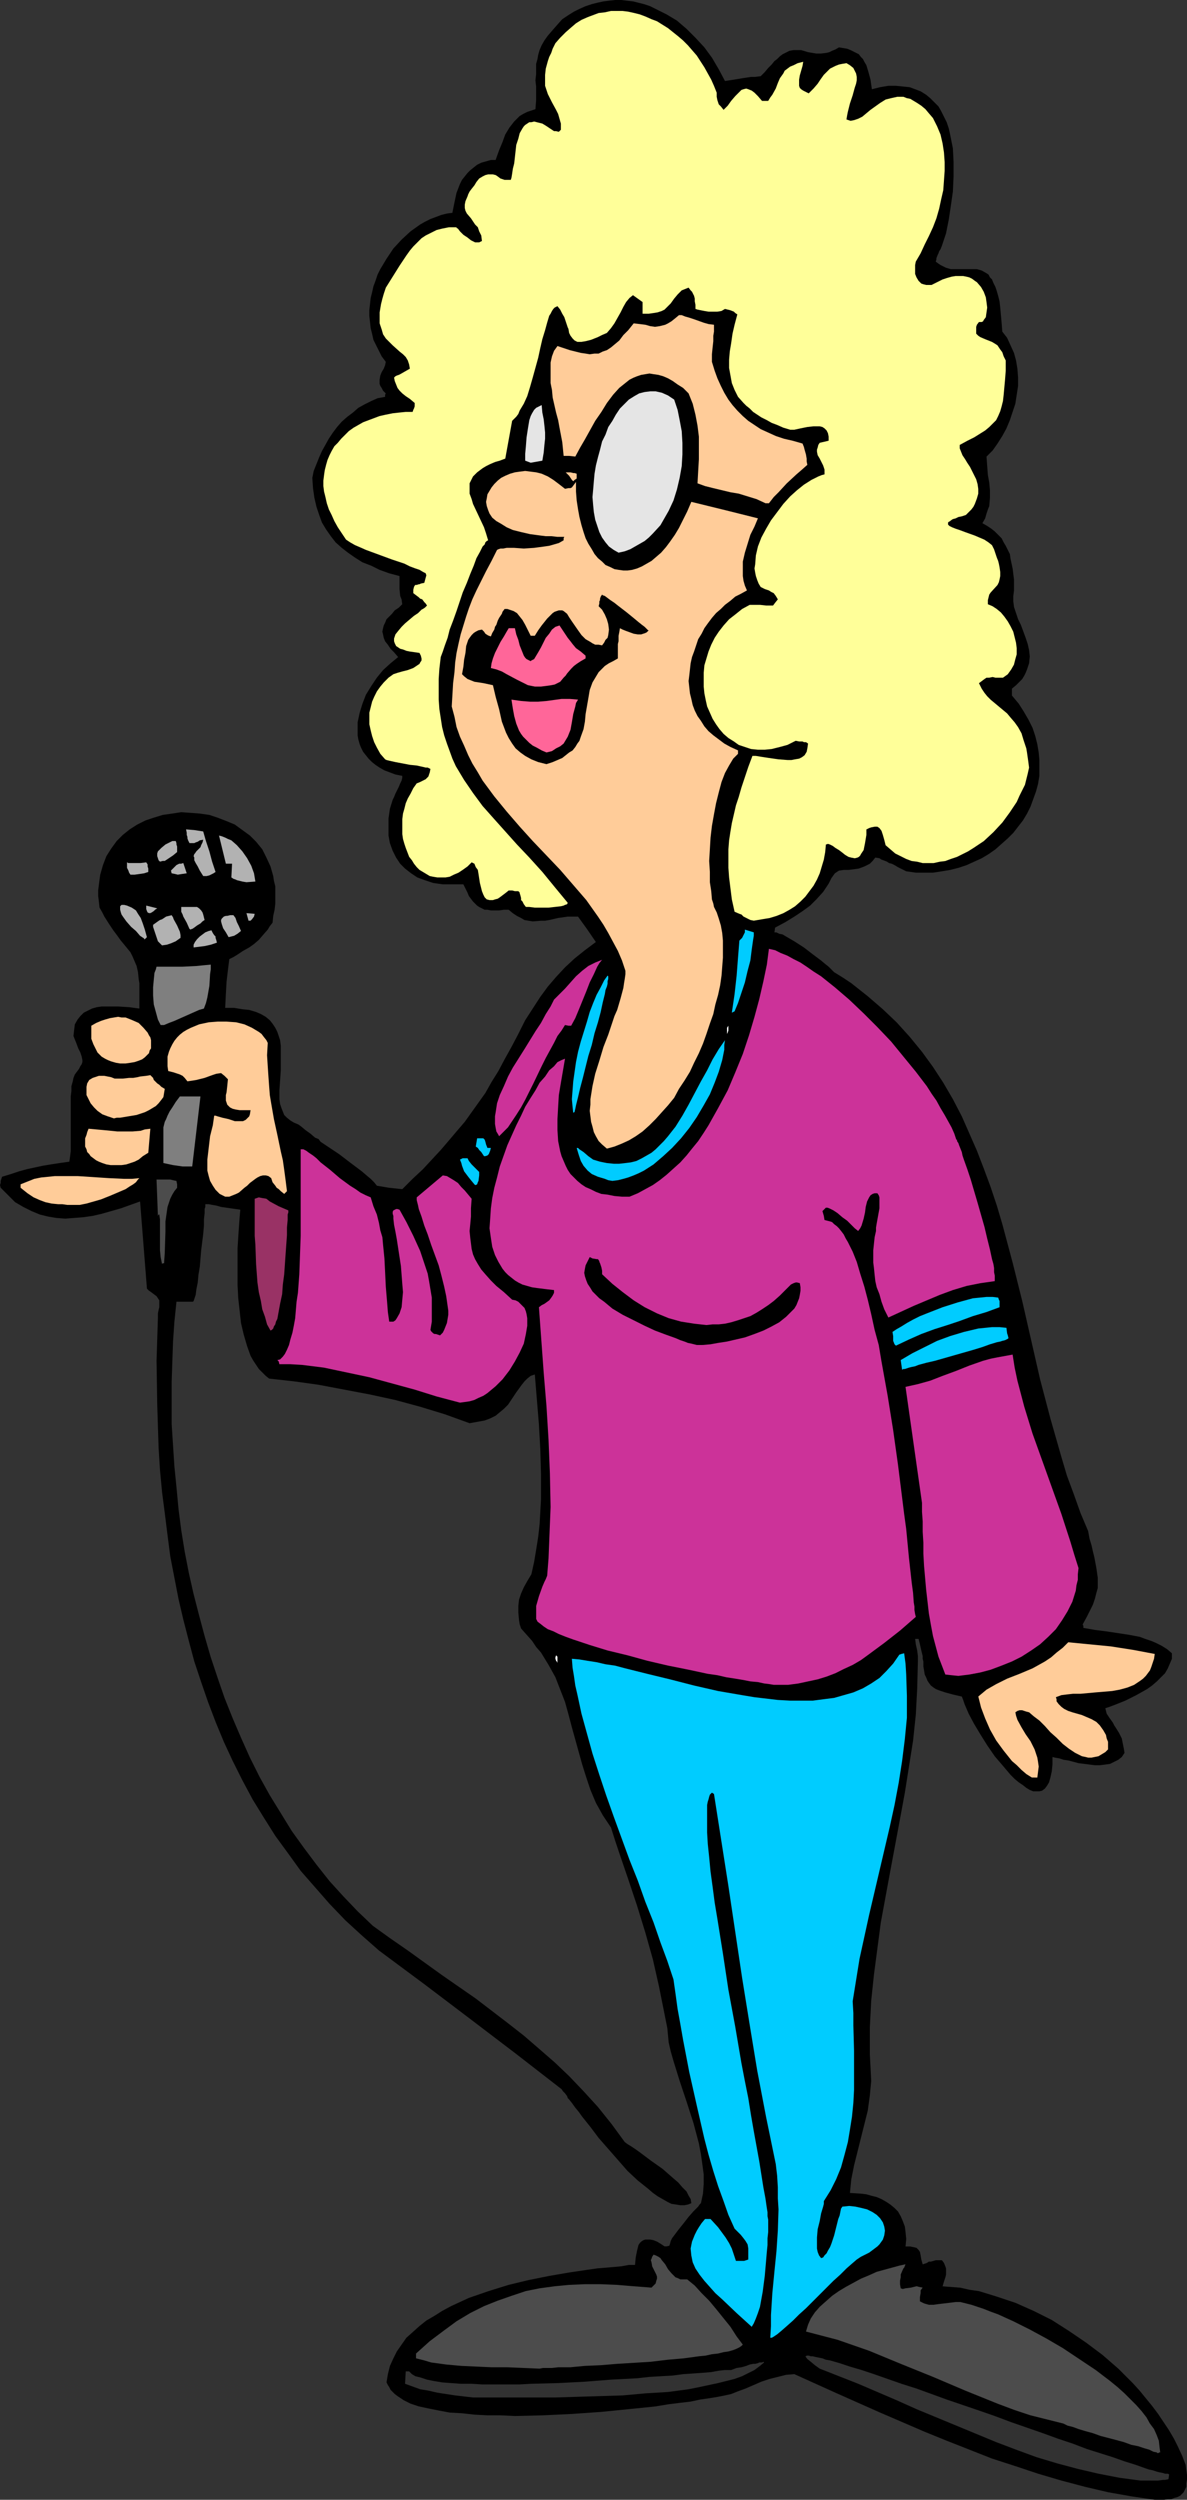 <?xml version="1.0" encoding="UTF-8" standalone="no"?>
<svg
   version="1.0"
   width="73.937mm"
   height="155.668mm"
   id="svg51"
   sodipodi:docname="Singer 69.wmf"
   xmlns:inkscape="http://www.inkscape.org/namespaces/inkscape"
   xmlns:sodipodi="http://sodipodi.sourceforge.net/DTD/sodipodi-0.dtd"
   xmlns="http://www.w3.org/2000/svg"
   xmlns:svg="http://www.w3.org/2000/svg">
  <rect width="100%" height="100%" fill="#333333" stroke="none"/>
  <sodipodi:namedview
     id="namedview51"
     pagecolor="#ffffff"
     bordercolor="#000000"
     borderopacity="0.25"
     inkscape:showpageshadow="2"
     inkscape:pageopacity="0.0"
     inkscape:pagecheckerboard="0"
     inkscape:deskcolor="#d1d1d1"
     inkscape:document-units="mm" />
  <defs
     id="defs1">
    <pattern
       id="WMFhbasepattern"
       patternUnits="userSpaceOnUse"
       width="6"
       height="6"
       x="0"
       y="0" />
  </defs>
  <path
     style="fill:#000000;fill-opacity:1;fill-rule:evenodd;stroke:none"
     d="m 271.849,588.353 -5.495,-0.808 -5.495,-0.97 -5.495,-1.293 -5.495,-1.454 -5.495,-1.616 -5.334,-1.778 -5.495,-1.778 -5.334,-2.101 -5.334,-2.101 -5.172,-2.101 -10.505,-4.525 -10.182,-4.525 -10.021,-4.525 -1.939,0.162 -1.939,0.485 -1.939,0.485 -1.939,0.646 -3.717,1.616 -1.778,0.646 -1.616,0.646 -1.455,0.323 -1.616,0.323 -1.939,0.323 -2.263,0.323 -2.263,0.485 -2.748,0.323 -2.586,0.323 -2.909,0.485 -3.071,0.323 -3.232,0.323 -6.465,0.646 -6.95,0.485 -6.788,0.323 -6.627,0.162 -3.394,-0.162 h -3.071 l -3.071,-0.162 -2.909,-0.323 -2.909,-0.162 -2.586,-0.485 -2.424,-0.485 -2.263,-0.485 -1.939,-0.646 -1.616,-0.808 -1.455,-0.97 -0.646,-0.485 -0.485,-0.485 -0.485,-0.485 -0.323,-0.646 -0.323,-0.485 -0.323,-0.646 0.323,-1.939 0.485,-1.939 0.808,-1.778 0.808,-1.616 1.131,-1.616 1.131,-1.616 1.455,-1.293 1.616,-1.454 1.616,-1.293 1.939,-1.131 1.778,-1.131 2.101,-1.131 2.101,-0.97 2.101,-0.97 4.687,-1.616 4.687,-1.454 4.687,-1.131 4.849,-0.97 4.687,-0.808 4.364,-0.646 2.263,-0.323 1.939,-0.162 1.939,-0.162 1.778,-0.162 1.778,-0.323 h 1.455 l 0.162,-1.778 0.323,-1.616 0.162,-0.646 0.162,-0.646 0.323,-0.485 0.323,-0.323 0.485,-0.323 0.485,-0.162 h 0.485 0.646 l 0.808,0.162 0.808,0.323 0.808,0.485 0.97,0.646 h 0.485 l 0.646,-0.162 0.162,-0.485 0.162,-0.646 0.323,-0.646 0.485,-0.646 0.97,-1.293 1.293,-1.616 1.131,-1.454 1.131,-1.293 1.131,-1.131 0.323,-0.485 0.323,-0.323 0.485,-2.262 0.162,-2.262 v -2.262 l -0.323,-2.424 -0.323,-2.262 -0.485,-2.585 -0.646,-2.424 -0.646,-2.424 -1.616,-5.009 -1.616,-4.848 -1.455,-4.686 -0.646,-2.262 -0.485,-2.101 -0.323,-3.393 -0.646,-3.232 -1.293,-6.464 -1.455,-6.464 -1.778,-6.302 -1.939,-6.302 -2.101,-6.302 -2.101,-6.14 -0.97,-2.909 -0.97,-3.07 -1.939,-2.909 -1.616,-2.909 -1.293,-3.07 -0.97,-2.909 -0.97,-3.07 -0.808,-2.909 -1.616,-5.817 -0.808,-3.07 -0.808,-2.909 -1.131,-2.909 -1.131,-2.909 -1.616,-2.909 -1.778,-2.909 -1.131,-1.293 -0.97,-1.454 -1.293,-1.454 -1.293,-1.454 -0.323,-0.97 -0.162,-0.97 -0.162,-1.778 v -1.616 l 0.162,-1.454 0.485,-1.454 0.646,-1.454 0.808,-1.454 0.97,-1.616 0.646,-2.909 0.485,-2.909 0.485,-3.07 0.323,-2.909 0.323,-5.817 v -5.979 l -0.162,-5.817 -0.323,-5.817 -0.97,-11.796 -0.97,0.323 -0.808,0.646 -0.646,0.646 -0.646,0.808 -1.293,1.778 -1.293,1.939 -0.646,0.97 -0.97,0.97 -0.97,0.808 -0.97,0.808 -1.293,0.646 -1.293,0.485 -1.778,0.323 -1.778,0.323 -5.818,-2.101 -5.818,-1.778 -5.98,-1.616 -5.98,-1.293 -5.98,-1.131 -5.98,-1.131 -5.818,-0.808 -5.818,-0.646 -0.808,-0.646 -0.808,-0.808 -0.808,-0.808 -0.646,-0.97 -0.646,-0.97 -0.646,-1.131 -0.808,-2.262 -0.808,-2.747 -0.646,-2.747 -0.323,-2.909 -0.323,-2.909 -0.162,-3.07 v -2.909 -2.909 -2.909 l 0.162,-2.585 0.162,-2.424 0.162,-2.262 0.162,-1.778 -1.131,-0.162 -1.131,-0.162 -2.263,-0.323 -1.131,-0.323 -0.97,-0.162 -0.808,-0.162 h -0.808 v 0.162 0.162 0.323 l -0.162,0.485 v 0.97 l -0.162,1.454 v 1.454 l -0.162,1.939 -0.485,3.878 -0.323,3.878 -0.323,1.939 -0.162,1.778 -0.323,1.616 -0.162,1.293 -0.323,0.97 -0.162,0.485 -0.162,0.162 h -3.879 l -0.485,4.686 -0.323,4.686 -0.162,4.686 -0.162,4.848 v 5.009 4.848 l 0.323,5.009 0.323,5.009 0.485,4.848 0.485,5.171 0.646,5.009 0.808,5.009 0.97,5.009 1.131,5.009 1.293,5.009 1.293,4.848 1.455,5.009 1.616,4.848 1.616,4.686 1.939,4.848 1.939,4.525 2.101,4.686 2.263,4.525 2.424,4.363 2.586,4.201 2.586,4.201 2.909,4.04 2.909,3.878 3.071,3.878 3.232,3.555 3.394,3.555 3.556,3.393 4.041,2.909 4.202,2.909 8.081,5.817 7.92,5.494 7.596,5.817 3.717,2.909 3.556,3.07 3.717,3.232 3.394,3.232 3.394,3.555 3.394,3.717 3.232,4.04 3.071,4.201 0.646,0.485 0.808,0.485 0.97,0.646 1.131,0.808 1.293,0.97 1.293,0.97 2.748,1.939 2.586,2.262 1.131,0.97 0.97,1.131 0.97,0.97 0.485,0.97 0.485,0.808 0.162,0.97 -0.808,0.323 -0.808,0.162 h -0.97 l -0.97,-0.162 -1.131,-0.162 -0.97,-0.485 -1.131,-0.646 -1.131,-0.646 -1.131,-0.808 -1.131,-0.97 -2.424,-1.939 -2.424,-2.262 -2.263,-2.585 -2.263,-2.585 -2.263,-2.585 -1.939,-2.585 -1.939,-2.424 -0.808,-1.131 -0.808,-0.97 -0.808,-1.131 -0.646,-0.808 -0.323,-0.323 -0.162,-0.485 -0.485,-0.646 -0.485,-0.485 -0.323,-0.485 -10.829,-8.403 -10.829,-8.241 -10.667,-8.08 -10.667,-7.918 -4.041,-3.555 -3.879,-3.555 -3.717,-3.878 -3.394,-3.878 -3.394,-3.878 -2.909,-4.04 -3.071,-4.201 -2.748,-4.363 -2.586,-4.201 -2.424,-4.525 -2.263,-4.525 -2.101,-4.525 -1.939,-4.686 -1.778,-4.686 -1.616,-4.686 -1.616,-4.848 -1.293,-4.848 -1.293,-5.009 -1.131,-4.848 -0.97,-5.009 -0.97,-5.009 -0.646,-5.009 -0.646,-5.171 -0.646,-5.009 -0.485,-5.171 -0.323,-5.171 -0.162,-5.009 -0.162,-5.171 -0.162,-10.342 0.323,-10.18 v -0.97 l 0.162,-0.808 0.162,-0.646 v -1.131 -0.485 l -0.323,-0.485 -0.323,-0.485 -0.646,-0.485 -0.646,-0.485 -0.485,-0.323 -0.485,-0.485 -1.616,-20.522 -4.525,1.616 -2.263,0.646 -2.263,0.646 -2.101,0.485 -2.263,0.323 -2.101,0.162 -2.101,0.162 -2.101,-0.162 -1.939,-0.323 L 9.374,285.855 7.435,285.047 5.495,284.077 3.556,282.946 1.939,281.33 0.162,279.553 0,278.906 0.162,278.421 v -0.485 l 0.162,-0.485 0.162,-0.485 2.101,-0.646 1.939,-0.646 1.778,-0.485 3.717,-0.808 1.939,-0.323 2.101,-0.323 2.263,-0.323 0.162,-1.131 0.162,-1.293 v -1.293 -1.454 -10.18 l 0.162,-1.293 v -1.131 l 0.323,-1.131 0.162,-0.808 0.323,-0.808 0.485,-0.646 0.485,-0.646 0.323,-0.646 0.323,-0.485 0.162,-0.485 v -0.485 l -0.162,-0.808 -0.323,-0.97 -0.485,-0.97 -0.485,-1.293 -0.323,-0.808 -0.323,-0.808 0.162,-1.454 0.162,-1.293 0.646,-1.131 0.646,-0.808 0.808,-0.808 0.97,-0.485 0.97,-0.485 1.131,-0.323 1.131,-0.162 h 1.293 2.586 l 2.586,0.162 2.424,0.323 v -1.454 -3.555 -0.97 l -0.162,-0.97 -0.162,-1.616 -0.323,-1.454 -0.485,-1.131 -0.485,-1.131 -0.485,-0.97 -1.455,-1.778 -0.808,-0.97 -0.808,-1.131 -0.97,-1.293 -0.97,-1.454 -1.131,-1.778 -0.485,-0.97 -0.646,-1.131 -0.162,-1.454 -0.162,-1.293 v -1.293 l 0.162,-1.293 0.162,-1.293 0.162,-1.131 0.646,-2.262 0.808,-2.101 1.131,-1.778 1.293,-1.778 1.455,-1.454 1.616,-1.293 1.778,-1.131 1.939,-0.97 1.939,-0.646 2.101,-0.646 2.263,-0.323 2.101,-0.323 2.263,0.162 2.101,0.162 2.263,0.323 1.939,0.646 2.101,0.808 1.939,0.808 1.778,1.293 1.778,1.293 1.455,1.454 1.455,1.778 0.97,1.939 0.97,2.101 0.646,2.262 0.162,1.131 0.323,1.293 v 1.293 1.293 1.454 l -0.162,1.454 -0.323,1.454 -0.162,1.616 -0.646,0.808 -0.485,0.808 -1.131,1.293 -0.97,1.131 -1.131,0.97 -1.131,0.808 -1.455,0.808 -1.455,0.97 -0.808,0.485 -0.97,0.485 -0.323,2.585 -0.323,2.747 -0.162,2.909 -0.162,3.232 h 2.101 l 1.939,0.323 1.616,0.162 1.616,0.485 1.131,0.485 1.131,0.646 0.97,0.808 0.646,0.808 0.646,0.97 0.485,0.97 0.323,0.97 0.323,0.97 0.162,1.293 v 0.97 2.424 2.424 l -0.162,2.424 -0.162,2.262 v 2.101 l 0.162,1.131 0.323,0.97 0.323,0.808 0.323,0.808 0.646,0.646 0.808,0.646 0.808,0.485 1.131,0.485 0.646,0.485 0.97,0.808 1.131,0.808 1.131,0.97 0.808,0.323 0.485,0.646 1.455,0.97 2.909,1.939 2.748,2.101 1.293,0.97 1.293,0.97 1.131,0.97 0.97,0.808 0.808,0.808 0.646,0.808 2.909,0.485 3.071,0.323 2.424,-2.424 2.424,-2.262 2.101,-2.262 2.101,-2.262 1.939,-2.262 1.778,-2.101 1.939,-2.262 1.616,-2.262 1.616,-2.262 1.616,-2.262 1.455,-2.585 1.616,-2.585 1.455,-2.747 1.616,-2.909 1.616,-3.07 1.616,-3.232 1.778,-2.747 1.778,-2.747 1.778,-2.424 1.939,-2.262 2.101,-2.262 2.263,-2.101 2.424,-1.939 2.586,-1.939 -2.101,-3.07 -2.101,-2.909 h -2.424 l -2.263,0.323 -2.101,0.485 -0.97,0.162 h -0.97 l -1.939,0.162 -0.97,-0.162 -0.97,-0.162 -0.808,-0.485 -0.97,-0.485 -0.97,-0.646 -0.97,-0.808 h -1.131 l -1.131,0.162 h -1.939 l -0.808,-0.162 h -0.646 l -0.646,-0.323 -0.646,-0.323 -0.485,-0.323 -0.485,-0.485 -0.485,-0.485 -0.485,-0.646 -0.485,-0.646 -0.323,-0.808 -0.485,-0.97 -0.485,-0.97 h -2.586 -2.263 l -2.263,-0.323 -1.939,-0.646 -1.778,-0.646 -1.455,-0.97 -1.455,-1.131 -1.131,-1.131 -0.97,-1.454 -0.808,-1.616 -0.646,-1.778 -0.323,-1.778 v -1.939 -2.101 l 0.323,-2.262 0.646,-2.101 0.323,-0.646 0.323,-0.808 0.808,-1.616 0.323,-0.808 0.323,-0.646 0.162,-0.646 v -0.485 l -1.616,-0.323 -1.293,-0.485 -1.293,-0.485 -1.131,-0.646 -0.97,-0.646 -0.808,-0.646 -0.808,-0.808 -0.646,-0.808 -0.646,-0.808 -0.485,-0.97 -0.323,-0.808 -0.323,-1.131 -0.162,-0.97 v -0.97 -0.97 -1.131 l 0.485,-2.262 0.646,-2.101 0.808,-2.101 1.293,-2.101 1.293,-1.939 1.455,-1.778 1.778,-1.616 1.778,-1.454 -0.97,-1.131 -0.808,-0.808 -0.646,-0.97 -0.646,-0.808 -0.323,-0.808 -0.162,-0.808 -0.162,-0.646 0.162,-0.808 0.162,-0.646 0.323,-0.646 0.323,-0.808 0.646,-0.646 0.646,-0.646 0.646,-0.808 0.97,-0.646 0.808,-0.808 -0.162,-1.131 -0.323,-0.808 -0.162,-1.616 v -1.454 -1.616 l -2.424,-0.646 -2.263,-0.808 -1.939,-0.97 -2.101,-0.808 -1.778,-1.131 -1.616,-1.131 -1.455,-1.131 -1.455,-1.293 -1.131,-1.454 -1.131,-1.616 -0.97,-1.616 -0.646,-1.778 -0.646,-1.939 -0.485,-2.101 -0.323,-2.262 -0.162,-2.424 0.323,-1.616 0.646,-1.616 0.646,-1.616 0.646,-1.454 0.808,-1.454 0.808,-1.454 0.97,-1.454 0.97,-1.293 1.131,-1.293 1.293,-1.131 1.293,-0.97 1.293,-1.131 1.455,-0.808 1.616,-0.808 1.455,-0.646 1.778,-0.323 v -0.485 l 0.162,-0.323 -0.646,-0.646 -0.323,-0.646 -0.323,-0.485 -0.162,-0.485 v -0.485 -0.485 l 0.162,-0.97 0.323,-0.808 0.485,-0.808 0.323,-0.808 0.162,-0.808 -0.97,-1.293 -0.646,-1.293 -0.646,-1.293 -0.646,-1.293 -0.323,-1.454 -0.323,-1.293 -0.162,-1.454 -0.162,-1.454 v -1.293 l 0.162,-1.454 0.162,-1.454 0.323,-1.293 0.323,-1.454 0.485,-1.293 0.485,-1.454 0.646,-1.293 1.455,-2.424 1.616,-2.424 1.939,-2.101 2.101,-1.939 1.131,-0.808 1.131,-0.808 1.131,-0.646 1.293,-0.646 1.293,-0.485 1.293,-0.485 1.293,-0.323 1.293,-0.162 0.485,-2.424 0.485,-2.262 0.808,-2.101 0.485,-0.97 0.646,-0.808 0.646,-0.808 0.646,-0.646 0.808,-0.646 0.808,-0.646 0.97,-0.485 1.131,-0.323 1.131,-0.323 h 1.131 l 0.808,-2.262 0.808,-1.939 0.646,-1.778 0.97,-1.616 1.131,-1.454 0.646,-0.646 0.646,-0.646 0.808,-0.485 0.97,-0.485 0.97,-0.323 0.97,-0.323 0.162,-2.101 v -3.232 l -0.162,-1.454 0.162,-1.454 v -1.131 -1.293 l 0.323,-1.131 0.162,-0.97 0.323,-1.131 0.485,-1.131 0.646,-1.131 0.808,-1.131 0.97,-1.131 1.131,-1.293 1.293,-1.454 1.455,-0.97 1.293,-0.808 1.293,-0.646 1.455,-0.646 1.455,-0.485 1.293,-0.323 1.455,-0.323 1.293,-0.162 L 144.814,0 h 1.455 l 1.293,0.162 1.455,0.162 1.293,0.323 1.293,0.323 1.455,0.485 1.293,0.646 2.586,1.293 2.424,1.454 2.263,1.939 2.101,2.101 2.101,2.262 1.778,2.424 1.616,2.747 1.455,2.747 2.101,-0.323 1.939,-0.323 2.101,-0.323 h 0.97 l 1.293,-0.162 0.97,-0.97 0.808,-0.97 0.808,-0.808 0.646,-0.808 0.646,-0.485 0.646,-0.646 0.646,-0.485 0.646,-0.323 0.97,-0.485 0.97,-0.162 h 0.97 0.808 l 1.616,0.485 0.97,0.162 0.97,0.162 h 1.131 l 1.293,-0.162 0.646,-0.162 0.646,-0.323 0.808,-0.323 0.808,-0.485 0.97,0.162 0.97,0.162 0.808,0.323 0.646,0.323 0.646,0.323 0.646,0.323 0.485,0.646 0.485,0.485 0.323,0.646 0.485,0.808 0.485,1.616 0.485,1.778 0.323,2.262 1.939,-0.485 1.939,-0.323 h 1.778 l 1.616,0.162 1.616,0.162 1.293,0.485 1.293,0.485 1.293,0.808 0.97,0.808 0.97,0.97 0.97,0.97 0.646,1.131 0.646,1.293 0.646,1.293 0.485,1.454 0.323,1.454 0.323,1.616 0.323,1.616 0.162,3.232 v 3.393 l -0.162,3.555 -0.485,3.393 -0.485,3.232 -0.646,3.232 -0.97,2.909 -0.323,0.808 -0.323,0.485 -0.162,0.485 -0.162,0.323 -0.323,0.808 v 0.323 l -0.162,0.485 0.646,0.485 0.485,0.323 1.293,0.646 1.131,0.323 h 1.293 2.586 1.131 1.131 l 1.131,0.323 1.131,0.646 0.485,0.323 0.323,0.646 0.485,0.485 0.323,0.808 0.485,0.97 0.323,0.97 0.323,1.131 0.323,1.293 0.162,1.454 0.162,1.778 0.162,1.778 0.162,2.101 1.131,1.454 0.808,1.778 0.808,1.778 0.485,1.778 0.323,1.939 0.162,2.101 v 1.939 l -0.323,2.101 -0.323,2.101 -0.646,1.939 -0.646,1.939 -0.808,1.939 -0.97,1.778 -1.131,1.778 -1.131,1.616 -1.455,1.454 0.162,2.262 0.162,2.101 0.323,1.778 0.162,1.778 v 1.778 l -0.162,1.939 -0.323,0.808 -0.323,0.97 -0.323,1.131 -0.646,1.131 1.131,0.646 0.97,0.646 0.808,0.646 0.808,0.808 0.808,0.808 0.485,0.97 0.485,0.808 0.485,0.97 0.485,0.97 0.162,1.131 0.485,2.262 0.323,2.585 v 2.585 l -0.162,1.293 v 1.293 l 0.162,1.293 0.485,1.454 0.485,1.454 0.646,1.293 1.131,3.07 0.485,1.454 0.323,1.454 0.162,1.454 -0.162,1.616 -0.485,1.454 -0.323,0.808 -0.323,0.646 -0.485,0.808 -0.808,0.808 -0.646,0.646 -0.97,0.808 v 1.616 l 1.616,1.939 1.131,1.778 1.131,1.939 0.97,1.939 0.646,1.939 0.485,1.939 0.323,1.939 0.162,1.778 v 1.939 1.778 l -0.323,1.939 -0.485,1.778 -0.646,1.778 -0.646,1.778 -0.808,1.616 -0.97,1.616 -1.131,1.454 -1.131,1.454 -1.293,1.293 -1.455,1.293 -1.455,1.293 -1.616,1.131 -1.616,0.97 -1.778,0.808 -1.778,0.808 -1.939,0.646 -1.939,0.485 -1.939,0.323 -2.101,0.323 h -2.101 -1.939 l -2.263,-0.323 -0.97,-0.485 -0.97,-0.485 -0.808,-0.485 -0.646,-0.323 -0.646,-0.162 -0.485,-0.323 -0.808,-0.323 -0.485,-0.162 -0.485,-0.323 -0.97,-0.162 -0.646,0.808 -0.646,0.646 -0.646,0.323 -0.646,0.323 -1.293,0.485 -1.131,0.162 -1.293,0.162 h -1.131 l -1.131,0.162 -0.485,0.323 -0.485,0.323 -0.808,1.131 -0.646,1.293 -0.646,0.97 -0.646,0.97 -1.616,1.778 -1.455,1.454 -1.778,1.293 -1.939,1.293 -2.101,1.293 -2.424,1.293 -0.162,1.131 h 0.485 l 0.646,0.323 0.808,0.162 0.808,0.485 1.939,1.131 2.263,1.454 2.101,1.616 1.939,1.454 0.97,0.808 0.808,0.646 0.646,0.646 0.646,0.646 2.101,1.293 1.939,1.293 3.879,3.07 3.556,3.07 3.232,3.07 3.071,3.393 2.909,3.555 2.586,3.555 2.424,3.717 2.263,3.878 2.101,4.04 1.778,4.04 1.778,4.04 1.616,4.201 1.616,4.363 1.455,4.363 1.293,4.363 2.424,9.049 2.263,9.049 2.101,9.211 2.101,9.211 2.424,9.211 1.293,4.525 1.293,4.525 1.293,4.363 1.616,4.363 1.616,4.525 1.778,4.201 0.323,1.778 0.485,1.616 0.323,1.454 0.323,1.293 0.485,2.585 0.323,2.262 v 1.131 1.293 l -0.323,1.131 -0.323,1.293 -0.485,1.454 -0.646,1.293 -0.808,1.616 -0.97,1.778 0.162,0.323 v 0.485 l 2.748,0.485 2.586,0.323 5.334,0.808 2.586,0.485 1.293,0.485 1.455,0.485 1.131,0.485 1.293,0.646 1.293,0.808 1.131,0.97 v 1.293 l -0.485,1.131 -0.485,1.131 -0.646,1.131 -0.97,0.97 -0.97,0.97 -1.131,0.97 -1.131,0.808 -2.586,1.454 -2.586,1.293 -2.424,0.97 -1.293,0.485 -0.97,0.323 0.323,1.293 0.646,0.97 0.808,1.131 0.323,0.646 0.323,0.485 0.808,1.293 0.646,1.293 0.323,1.616 0.162,0.808 0.162,0.97 -0.646,0.97 -0.808,0.646 -0.97,0.485 -0.97,0.485 -1.131,0.162 -1.293,0.162 h -1.131 l -1.293,-0.162 -2.586,-0.323 -2.424,-0.646 -1.131,-0.162 -0.97,-0.323 -0.97,-0.162 -0.646,-0.162 v 1.778 l -0.162,1.616 -0.323,1.454 -0.323,1.131 -0.485,0.808 -0.485,0.646 -0.646,0.485 -0.646,0.162 h -0.646 -0.808 l -0.808,-0.323 -0.808,-0.485 -0.808,-0.646 -0.97,-0.646 -0.97,-0.808 -0.97,-0.97 -1.778,-2.101 -1.939,-2.262 -1.778,-2.585 -1.616,-2.585 -1.455,-2.424 -1.293,-2.424 -0.485,-1.131 -0.485,-1.131 -0.323,-0.97 -0.323,-0.808 -2.101,-0.485 -1.778,-0.485 -1.455,-0.485 -0.808,-0.323 -0.485,-0.323 -0.646,-0.485 -0.485,-0.646 -0.323,-0.485 -0.323,-0.808 -0.323,-0.646 -0.162,-0.97 -0.162,-0.97 v -1.131 l -0.162,-0.646 v -0.646 l -0.323,-1.293 -0.323,-1.454 -0.323,-1.293 h -0.808 l 0.162,1.293 0.323,1.454 0.162,1.293 v 1.293 l -0.162,6.302 -0.323,6.14 -0.646,6.14 -0.97,6.14 -0.97,6.14 -1.131,6.14 -2.263,12.119 -2.263,12.281 -0.808,6.14 -0.808,6.14 -0.646,6.14 -0.323,6.302 v 6.302 l 0.162,3.07 0.162,3.232 -0.323,3.393 -0.485,3.555 -0.808,3.232 -0.808,3.232 -0.808,3.232 -0.808,3.232 -0.646,3.232 -0.323,3.232 2.586,0.162 1.293,0.162 1.131,0.323 1.293,0.323 1.131,0.485 1.131,0.646 0.97,0.646 0.97,0.808 0.808,0.808 0.646,1.131 0.485,1.131 0.485,1.293 0.162,1.293 0.162,1.616 -0.162,1.778 h 1.131 l 0.808,0.162 0.646,0.162 0.485,0.485 0.323,0.485 0.162,0.808 0.162,0.97 0.323,1.131 0.97,-0.323 0.485,-0.323 h 0.485 l 1.131,-0.323 h 0.646 0.808 l 0.485,0.646 0.323,0.808 0.162,0.485 v 0.646 0.808 l -0.162,0.646 -0.323,0.97 -0.323,1.131 2.101,0.162 2.101,0.162 2.101,0.485 2.263,0.323 2.101,0.646 2.101,0.646 4.364,1.454 4.364,1.939 4.202,2.101 4.041,2.585 4.041,2.747 3.879,2.909 3.717,3.232 3.394,3.393 1.616,1.778 1.455,1.778 1.455,1.778 1.455,1.939 1.293,1.939 1.293,1.939 1.131,1.939 0.97,1.939 0.97,2.101 0.808,2.101 0.162,1.293 0.162,1.131 v 0.97 l -0.162,0.97 v 0.808 l -0.323,0.646 -0.323,0.646 -0.323,0.323 -0.485,0.485 -0.646,0.323 -0.646,0.162 -0.808,0.323 h -0.808 l -0.97,0.162 h -0.97 z"
     id="path1" />
  <path
     style="fill:#323232;fill-opacity:1;fill-rule:evenodd;stroke:none"
     d="m 268.455,583.829 -4.849,-0.646 -5.01,-0.97 -4.849,-1.131 -4.849,-1.293 -4.849,-1.454 -4.849,-1.778 -4.687,-1.778 -4.687,-1.939 -9.374,-3.878 -4.687,-1.939 -4.687,-2.101 -9.051,-3.878 -4.525,-1.778 -4.525,-1.778 -1.131,-0.808 -0.97,-0.808 -0.808,-0.646 -0.485,-0.646 h 0.162 l 0.162,-0.162 h 0.485 l 0.485,0.162 h 0.485 l 0.646,0.162 0.808,0.162 0.808,0.162 0.808,0.323 0.97,0.162 2.263,0.646 2.424,0.808 2.748,0.808 2.909,0.97 3.232,1.131 3.232,1.131 3.556,1.131 3.556,1.293 3.556,1.293 7.596,2.585 3.717,1.293 3.879,1.454 7.435,2.585 3.556,1.293 3.394,1.131 3.394,1.293 3.071,0.97 3.071,0.97 2.748,0.97 2.586,0.808 2.263,0.808 0.97,0.323 0.808,0.162 0.97,0.323 0.646,0.162 0.808,0.162 0.485,0.162 h 0.646 l 0.323,0.162 -0.162,1.131 -0.808,0.162 h -0.485 l -1.131,0.162 h -0.646 z"
     id="path2" />
  <path
     style="fill:#4c4c4c;fill-opacity:1;fill-rule:evenodd;stroke:none"
     d="m 272.657,577.365 h -0.162 l -0.162,-0.162 -0.808,-0.162 -0.97,-0.485 -1.131,-0.323 -1.455,-0.485 -1.616,-0.323 -1.778,-0.646 -1.778,-0.485 -3.717,-0.97 -1.778,-0.646 -1.778,-0.485 -1.616,-0.485 -1.293,-0.485 -1.293,-0.323 -0.97,-0.485 -3.879,-0.97 -3.879,-0.97 -3.879,-1.293 -3.879,-1.454 -7.596,-3.07 -7.596,-3.232 -7.596,-3.07 -7.435,-3.07 -3.717,-1.293 -3.717,-1.293 -3.717,-0.97 -3.717,-0.97 0.485,-1.616 0.646,-1.454 0.97,-1.454 1.131,-1.293 1.455,-1.293 1.455,-1.293 1.616,-1.131 1.616,-0.97 1.778,-0.97 1.778,-0.97 1.939,-0.808 1.778,-0.808 1.778,-0.485 1.778,-0.485 1.778,-0.485 1.455,-0.323 -0.323,0.808 -0.162,0.162 -0.162,0.323 -0.485,1.131 v 0.646 l -0.162,0.808 v 0.808 l 0.162,0.97 0.485,0.162 0.646,-0.162 1.293,-0.162 1.293,-0.323 0.646,0.162 0.808,0.162 -0.485,0.646 v 0.646 l -0.162,0.97 v 0.97 l 0.97,0.485 1.131,0.323 h 1.131 l 1.131,-0.162 2.748,-0.323 1.293,-0.162 h 1.131 l 1.293,0.323 1.293,0.323 1.455,0.485 1.455,0.485 1.616,0.646 1.778,0.646 1.778,0.808 1.778,0.808 3.879,1.939 3.879,2.101 3.879,2.262 3.879,2.585 3.879,2.585 3.394,2.585 1.778,1.454 1.616,1.454 1.455,1.454 1.293,1.293 1.293,1.454 1.131,1.454 0.808,1.454 0.97,1.293 0.646,1.454 0.485,1.293 0.162,1.454 0.162,1.293 h -0.162 z"
     id="path3" />
  <path
     style="fill:#323232;fill-opacity:1;fill-rule:evenodd;stroke:none"
     d="m 111.358,564.276 -4.202,-0.485 -4.202,-0.646 -2.101,-0.485 -1.939,-0.323 -1.778,-0.646 -1.778,-0.646 0.162,-2.909 h 0.808 l 0.646,0.646 0.808,0.485 1.293,0.323 1.455,0.485 1.616,0.323 1.939,0.323 2.101,0.162 2.263,0.162 h 2.586 l 2.586,0.162 h 2.748 2.748 3.071 l 2.909,-0.162 6.303,-0.162 6.303,-0.323 6.142,-0.485 6.142,-0.323 2.909,-0.323 2.748,-0.162 2.748,-0.162 2.424,-0.323 2.424,-0.162 2.263,-0.162 1.939,-0.162 1.778,-0.323 1.455,-0.162 h 1.455 l 1.293,-0.485 1.131,-0.162 1.131,-0.323 0.808,-0.323 0.808,-0.162 h 0.485 l 0.646,-0.162 0.323,-0.162 h 0.646 l 0.323,-0.162 0.162,0.162 -0.97,0.808 -1.293,0.97 -1.293,0.646 -1.616,0.808 -1.778,0.646 -1.939,0.485 -1.939,0.485 -2.263,0.485 -2.263,0.485 -2.424,0.485 -2.424,0.323 -2.424,0.323 -5.334,0.323 -5.334,0.485 -5.334,0.162 -5.334,0.162 -5.172,0.162 z"
     id="path4" />
  <path
     style="fill:#4c4c4c;fill-opacity:1;fill-rule:evenodd;stroke:none"
     d="m 127.035,557.489 -3.879,-0.162 -3.717,-0.162 h -3.717 l -3.556,-0.162 -3.556,-0.162 -3.556,-0.323 -3.556,-0.485 -1.616,-0.485 -1.939,-0.485 v -0.646 -0.485 l 3.232,-2.909 3.232,-2.424 3.071,-2.262 3.232,-1.939 3.232,-1.616 3.232,-1.293 3.232,-1.131 3.394,-1.131 3.232,-0.646 3.556,-0.485 3.394,-0.323 3.717,-0.162 h 3.717 l 3.879,0.162 3.879,0.323 4.202,0.323 0.485,-0.485 0.485,-0.485 0.162,-0.646 0.162,-0.485 v -0.485 l -0.162,-0.485 -0.485,-0.97 -0.485,-0.97 -0.162,-0.97 -0.162,-0.485 0.162,-0.323 0.162,-0.485 0.323,-0.485 0.485,0.162 0.646,0.323 0.485,0.323 0.323,0.485 0.808,0.97 0.646,1.131 0.808,0.97 0.485,0.485 0.485,0.485 0.485,0.162 0.646,0.323 h 0.808 0.808 l 1.778,1.454 1.616,1.778 1.778,1.778 1.616,1.939 3.394,4.201 1.455,2.262 1.455,1.939 -0.323,0.323 -0.485,0.323 -0.646,0.323 -0.808,0.323 -1.131,0.323 -1.131,0.162 -1.293,0.323 -1.455,0.162 -1.455,0.323 -1.616,0.162 -3.556,0.485 -3.717,0.323 -4.041,0.485 -7.92,0.485 -3.879,0.323 -3.717,0.162 -1.778,0.162 -1.616,0.162 h -1.616 -1.293 l -1.455,0.162 h -1.131 -0.97 z"
     id="path5" />
  <path
     style="fill:#00ccff;fill-opacity:1;fill-rule:evenodd;stroke:none"
     d="m 181.341,550.218 0.162,-2.747 v -2.585 l 0.323,-5.171 0.485,-5.009 0.485,-4.848 0.323,-4.848 0.162,-5.009 -0.162,-2.585 v -2.585 l -0.162,-2.747 -0.323,-2.747 -2.263,-10.988 -2.101,-10.988 -1.778,-10.827 -1.778,-10.988 -3.232,-21.653 -3.394,-21.653 -0.485,-0.323 -0.162,0.162 -0.323,0.323 -0.162,0.485 -0.162,0.646 -0.162,0.485 -0.162,0.808 v 0.808 0.97 3.393 1.293 l 0.162,2.747 0.323,3.07 0.323,3.393 0.485,3.555 0.485,3.717 0.646,3.878 0.646,4.04 0.646,4.04 1.293,8.564 1.616,8.726 1.455,8.564 0.808,4.201 0.808,4.04 0.646,4.04 0.646,3.717 0.646,3.555 0.646,3.555 0.485,3.07 0.485,3.07 0.485,2.585 0.162,1.131 0.162,1.131 0.162,0.97 v 0.97 l 0.162,0.808 v 0.808 0.97 1.131 l -0.162,1.454 v 1.616 l -0.162,1.616 -0.162,1.939 -0.323,3.717 -0.485,3.717 -0.323,1.778 -0.323,1.778 -0.485,1.454 -0.485,1.293 -0.485,1.131 -0.485,0.808 -3.556,-3.232 -3.394,-3.232 -1.616,-1.454 -1.293,-1.454 -1.293,-1.454 -1.131,-1.454 -0.97,-1.454 -0.646,-1.454 -0.323,-1.616 -0.162,-1.616 0.162,-0.808 0.162,-0.808 0.323,-0.808 0.323,-0.808 0.485,-0.97 0.485,-0.808 0.646,-0.97 0.808,-0.97 h 1.293 l 1.778,1.939 1.778,2.424 0.808,1.293 0.646,1.293 0.485,1.454 0.485,1.454 h 1.939 l 0.485,-0.162 0.485,-0.162 v -0.808 -0.646 -1.131 l -0.162,-0.97 -0.485,-0.808 -0.485,-0.646 -0.646,-0.808 -0.646,-0.646 -0.808,-0.808 -1.455,-3.232 -1.131,-3.232 -1.293,-3.555 -1.131,-3.555 -1.131,-3.878 -0.97,-3.717 -1.778,-7.756 -1.778,-7.918 -1.455,-7.595 -0.646,-3.717 -0.646,-3.555 -0.485,-3.555 -0.485,-3.393 -1.455,-4.363 -1.616,-4.363 -1.616,-4.686 -1.939,-4.848 -1.778,-5.009 -1.939,-4.848 -3.717,-10.18 -1.778,-5.009 -1.616,-4.848 -1.616,-5.009 -1.293,-4.686 -1.293,-4.686 -0.97,-4.525 -0.485,-2.101 -0.323,-2.262 -0.323,-1.939 -0.162,-2.101 1.778,0.162 1.939,0.323 2.101,0.323 2.101,0.485 2.263,0.323 2.424,0.646 2.586,0.646 2.586,0.646 5.334,1.293 5.657,1.454 5.657,1.293 5.657,0.97 2.909,0.485 2.748,0.323 2.748,0.323 2.909,0.162 h 2.586 2.748 l 2.424,-0.323 2.586,-0.323 2.263,-0.646 2.263,-0.646 2.263,-0.97 1.939,-1.131 1.939,-1.293 1.616,-1.616 1.616,-1.778 1.455,-2.101 0.485,-0.162 0.646,-0.162 0.323,2.424 0.162,2.585 0.162,5.009 v 5.171 l -0.485,5.009 -0.646,5.171 -0.808,5.171 -0.97,5.171 -1.131,5.171 -2.424,10.342 -2.424,10.342 -1.131,5.171 -1.131,5.171 -0.808,5.009 -0.808,5.009 0.162,2.747 v 2.909 l 0.162,5.979 v 6.14 3.07 l -0.162,3.07 -0.323,3.232 -0.485,3.07 -0.485,2.909 -0.808,3.07 -0.808,2.909 -1.131,2.747 -1.293,2.585 -1.616,2.585 v 0.646 l -0.162,0.646 -0.485,1.616 -0.323,1.778 -0.485,1.939 -0.162,1.939 v 1.778 0.808 l 0.162,0.808 0.323,0.808 0.485,0.646 0.485,-0.162 0.323,-0.485 0.485,-0.485 0.323,-0.646 0.485,-0.808 0.323,-0.808 0.646,-1.939 0.485,-1.939 0.485,-1.939 0.323,-0.808 0.162,-0.808 0.162,-0.808 0.323,-0.485 1.616,-0.162 1.455,0.162 1.455,0.323 1.293,0.323 1.293,0.646 0.97,0.646 0.808,0.808 0.646,0.97 0.323,0.97 0.162,0.97 -0.162,1.131 -0.323,0.97 -0.808,1.131 -0.485,0.485 -0.646,0.485 -0.646,0.485 -0.646,0.485 -0.97,0.485 -0.97,0.485 -0.485,0.323 -0.485,0.323 -1.131,0.97 -1.293,1.131 -1.455,1.454 -1.616,1.454 -1.616,1.616 -3.232,3.232 -1.616,1.616 -1.616,1.454 -1.455,1.454 -1.455,1.293 -1.293,1.131 -0.97,0.808 -0.485,0.323 -0.485,0.323 -0.323,0.162 z"
     id="path6" />
  <path
     style="fill:#ffcc99;fill-opacity:1;fill-rule:evenodd;stroke:none"
     d="m 242.919,418.359 -1.293,-0.808 -1.131,-0.97 -1.131,-1.131 -1.131,-0.97 -1.939,-2.424 -1.778,-2.424 -1.455,-2.585 -1.131,-2.585 -0.97,-2.585 -0.646,-2.585 0.97,-0.808 0.97,-0.808 1.131,-0.646 1.131,-0.646 2.586,-1.293 2.909,-1.131 3.071,-1.293 2.909,-1.616 1.455,-0.97 1.293,-1.131 1.455,-1.131 1.293,-1.293 5.01,0.485 5.01,0.485 5.172,0.808 2.586,0.485 2.586,0.485 -0.162,1.131 -0.323,0.97 -0.323,0.97 -0.323,0.808 -0.485,0.646 -0.485,0.646 -0.646,0.646 -0.646,0.485 -1.455,0.97 -1.616,0.646 -1.778,0.485 -1.778,0.323 -3.879,0.323 -3.556,0.323 h -1.778 l -1.455,0.162 -1.293,0.162 -1.293,0.485 0.162,0.485 v 0.485 l 0.485,0.646 0.646,0.646 0.646,0.485 0.97,0.485 0.97,0.323 1.131,0.323 1.131,0.323 1.131,0.485 1.131,0.485 1.131,0.646 0.808,0.808 0.808,1.131 0.646,1.131 0.162,0.808 0.323,0.808 v 0.808 0.97 l -0.646,0.646 -0.808,0.485 -0.808,0.485 -0.808,0.162 -0.808,0.162 h -0.808 l -0.646,-0.162 -0.808,-0.162 -1.616,-0.808 -1.455,-0.97 -1.455,-1.131 -1.455,-1.454 -1.455,-1.293 -1.293,-1.454 -1.293,-1.293 -1.293,-0.97 -1.131,-0.97 -0.646,-0.162 -0.485,-0.162 -0.485,-0.162 h -0.646 l -0.485,0.162 -0.485,0.323 0.162,0.808 0.323,0.97 0.97,1.778 0.97,1.616 1.131,1.616 0.97,1.939 0.323,0.97 0.323,0.97 0.162,0.97 0.162,1.131 -0.162,1.293 -0.162,1.293 z"
     id="path7" />
  <path
     style="fill:#cc3299;fill-opacity:1;fill-rule:evenodd;stroke:none"
     d="m 183.118,396.545 h -0.97 l -0.97,-0.162 -1.293,-0.162 -1.455,-0.323 -1.778,-0.162 -1.616,-0.323 -1.939,-0.323 -2.101,-0.323 -2.101,-0.485 -2.263,-0.323 -4.525,-0.97 -4.849,-0.97 -4.849,-1.131 -4.687,-1.293 -4.687,-1.131 -2.101,-0.646 -2.101,-0.646 -1.939,-0.646 -1.939,-0.646 -1.778,-0.646 -1.616,-0.646 -1.293,-0.646 -1.293,-0.485 -0.97,-0.646 -0.808,-0.646 -0.646,-0.485 -0.323,-0.646 v -1.616 -1.454 l 0.323,-1.131 0.323,-1.131 0.808,-2.262 0.485,-1.131 0.323,-0.646 0.323,-0.808 0.323,-4.04 0.162,-4.04 0.162,-4.04 0.162,-4.04 -0.162,-7.918 -0.323,-7.918 -0.485,-7.918 -0.646,-7.756 -1.131,-15.513 0.646,-0.485 0.646,-0.323 1.131,-0.808 0.485,-0.646 0.323,-0.485 0.323,-0.646 v -0.646 l -1.455,-0.162 -1.293,-0.162 -1.293,-0.162 -1.131,-0.162 -1.131,-0.323 -1.131,-0.323 -0.97,-0.485 -0.808,-0.485 -0.808,-0.646 -0.808,-0.646 -0.646,-0.646 -0.646,-0.808 -0.97,-1.616 -0.808,-1.616 -0.646,-1.939 -0.323,-2.101 -0.323,-2.262 0.162,-2.262 0.162,-2.424 0.323,-2.424 0.485,-2.424 0.646,-2.424 0.646,-2.585 1.778,-5.009 2.101,-4.686 1.131,-2.262 0.97,-2.101 1.293,-2.101 1.131,-1.778 0.97,-1.778 1.293,-1.454 0.97,-1.454 1.131,-0.97 0.808,-0.97 0.97,-0.485 0.808,-0.323 -0.97,5.656 -0.485,2.909 -0.162,2.747 -0.162,2.909 v 2.585 l 0.162,2.585 0.485,2.424 0.323,1.131 0.485,1.131 0.485,1.131 0.485,0.97 0.646,0.97 0.808,0.808 0.808,0.808 0.97,0.808 0.97,0.646 1.131,0.485 1.293,0.646 1.293,0.485 1.455,0.162 1.616,0.323 1.778,0.162 h 1.778 l 1.939,-0.808 1.778,-0.97 1.778,-0.97 1.616,-1.131 1.616,-1.293 1.616,-1.454 1.616,-1.454 1.455,-1.616 1.293,-1.616 1.455,-1.778 1.293,-1.939 1.131,-1.778 2.263,-4.04 2.263,-4.201 1.778,-4.201 1.778,-4.363 1.455,-4.363 1.293,-4.363 1.131,-4.201 0.97,-4.201 0.808,-3.878 0.485,-3.717 1.455,0.323 1.293,0.646 1.616,0.646 1.455,0.808 1.616,0.808 1.455,0.97 1.616,1.131 1.778,1.131 3.232,2.585 3.394,2.909 3.394,3.232 3.232,3.232 3.232,3.393 2.909,3.555 2.909,3.555 2.586,3.393 1.131,1.778 1.131,1.616 0.97,1.778 0.97,1.616 0.808,1.454 0.808,1.454 0.646,1.454 0.485,1.454 h 0.162 v 0.323 l 0.323,0.485 0.162,0.485 0.323,0.808 0.323,0.808 0.162,0.808 0.323,0.97 0.808,2.262 0.808,2.424 0.808,2.747 0.808,2.747 1.616,5.656 0.646,2.747 0.646,2.585 0.485,2.262 0.323,1.131 0.162,0.97 v 0.97 l 0.162,0.808 v 0.646 0.646 l -3.394,0.485 -3.232,0.646 -3.232,0.97 -3.071,1.131 -3.071,1.293 -3.071,1.293 -5.98,2.747 -0.97,-1.939 -0.646,-1.778 -0.485,-1.778 -0.646,-1.616 -0.323,-1.454 -0.162,-1.454 -0.162,-1.616 -0.162,-1.293 v -2.909 l 0.323,-3.07 0.323,-1.454 v -0.808 l 0.162,-0.97 0.323,-1.778 0.323,-1.778 v -2.262 -0.323 l -0.162,-0.485 -0.323,-0.485 h -0.646 l -0.485,0.162 -0.485,0.323 -0.323,0.485 -0.162,0.323 -0.323,0.646 -0.323,1.293 -0.162,1.293 -0.323,1.454 -0.485,1.616 -0.323,0.646 -0.485,0.646 -0.808,-0.646 -0.808,-0.808 -0.97,-0.97 -1.131,-0.808 -1.131,-0.97 -0.97,-0.646 -0.97,-0.485 -0.485,-0.162 h -0.323 l -0.808,0.808 0.323,1.131 0.162,0.97 0.646,0.162 0.646,0.162 0.485,0.162 0.485,0.485 0.646,0.485 0.485,0.485 0.646,0.808 0.485,0.646 0.485,0.97 0.485,0.808 1.131,2.262 0.97,2.424 0.808,2.747 0.97,3.07 0.808,3.07 0.808,3.393 0.808,3.717 0.97,3.555 0.646,3.878 1.455,8.08 1.293,8.08 1.131,8.08 0.485,3.878 0.485,3.878 0.485,3.878 0.485,3.555 0.323,3.393 0.323,3.393 0.323,2.909 0.323,2.909 0.323,2.424 0.162,2.262 0.162,0.97 v 0.808 l 0.162,0.97 0.162,0.646 -3.717,3.232 -3.717,2.909 -3.717,2.747 -1.778,1.293 -1.939,1.131 -2.101,0.97 -1.939,0.97 -2.101,0.808 -2.101,0.646 -2.263,0.485 -2.263,0.485 -2.424,0.323 z"
     id="path8" />
  <path
     style="fill:#cc3299;fill-opacity:1;fill-rule:evenodd;stroke:none"
     d="m 225.625,394.444 -1.616,-0.162 -1.455,-0.162 -0.808,-2.101 -0.808,-2.101 -0.646,-2.424 -0.646,-2.424 -0.485,-2.585 -0.485,-2.747 -0.646,-5.656 -0.485,-5.494 -0.162,-2.909 v -2.585 l -0.162,-2.585 v -2.424 l -0.162,-2.262 v -2.101 l -3.879,-27.309 1.455,-0.323 1.455,-0.323 2.909,-0.808 2.909,-1.131 3.071,-1.131 3.232,-1.293 3.232,-1.131 1.778,-0.485 1.616,-0.323 1.778,-0.323 1.778,-0.323 0.485,3.07 0.646,3.07 0.808,3.07 0.808,3.07 1.939,6.302 2.263,6.302 2.263,6.302 2.263,6.302 2.101,6.464 0.97,3.232 0.97,3.07 -0.162,1.454 v 1.293 l -0.323,1.293 -0.162,1.293 -0.808,2.585 -1.131,2.262 -1.293,2.101 -1.455,2.101 -1.778,1.778 -1.939,1.778 -2.101,1.454 -2.263,1.454 -2.263,1.131 -2.424,0.97 -2.586,0.97 -2.424,0.646 -2.586,0.485 z"
     id="path9" />
  <path
     style="fill:#ffffff;fill-opacity:1;fill-rule:evenodd;stroke:none"
     d="m 131.238,391.374 -0.162,-0.323 -0.162,-0.162 -0.162,-0.485 v -0.323 l 0.162,-0.485 0.323,0.323 v 0.323 0.808 z"
     id="path10" />
  <path
     style="fill:#cc3299;fill-opacity:1;fill-rule:evenodd;stroke:none"
     d="m 108.287,330.131 -5.495,-1.454 -5.172,-1.616 -5.334,-1.454 -5.334,-1.454 -5.334,-1.131 -5.334,-1.131 -2.586,-0.323 -2.586,-0.323 -2.748,-0.162 h -2.586 l -0.162,-0.646 -0.323,-0.323 0.646,-0.162 0.646,-0.646 0.485,-0.646 0.485,-0.97 0.485,-1.131 0.323,-1.293 0.485,-1.616 0.323,-1.616 0.323,-1.778 0.162,-1.939 0.162,-1.939 0.323,-2.101 0.323,-4.363 0.162,-4.525 0.162,-4.525 v -4.201 -10.988 -1.454 -3.717 h 0.646 l 0.646,0.323 0.646,0.485 0.97,0.646 0.808,0.646 0.97,0.97 2.263,1.778 2.263,1.939 2.424,1.778 1.293,0.808 1.131,0.808 1.293,0.646 1.131,0.485 0.646,2.101 0.808,1.939 0.485,1.939 0.323,1.778 0.485,1.616 0.162,1.778 0.323,3.232 0.162,3.232 0.162,3.393 0.162,1.939 0.162,1.939 0.162,2.101 0.323,2.262 h 0.97 l 0.485,-0.323 0.323,-0.485 0.646,-1.131 0.485,-1.454 0.162,-1.778 0.162,-1.778 -0.162,-1.939 -0.162,-2.101 -0.162,-2.101 -0.646,-4.201 -0.323,-2.101 -0.323,-1.778 -0.323,-1.616 -0.162,-1.454 v -0.646 L 92.448,285.693 v -0.485 l 0.162,-0.323 0.323,-0.162 0.323,-0.162 h 0.323 l 0.485,0.162 1.616,2.909 1.616,3.232 1.616,3.555 1.131,3.393 0.646,1.939 0.323,1.778 0.323,1.939 0.323,1.939 v 1.778 1.939 1.939 l -0.323,1.939 0.162,0.323 0.485,0.485 0.323,0.162 h 0.323 l 0.485,0.162 0.485,0.162 0.646,-0.646 0.323,-0.646 0.323,-0.808 0.323,-0.808 0.162,-0.97 0.162,-0.97 v -0.97 l -0.162,-1.131 -0.323,-2.262 -0.485,-2.262 -0.646,-2.585 -0.646,-2.424 -1.778,-4.848 -0.808,-2.424 -0.808,-2.101 -0.646,-2.101 -0.646,-1.778 -0.162,-0.808 -0.162,-0.646 -0.162,-0.646 v -0.646 l 3.071,-2.585 3.071,-2.585 0.97,0.162 0.808,0.485 0.808,0.485 0.97,0.646 0.808,0.97 0.808,0.808 1.616,1.939 -0.162,2.262 v 1.939 l -0.162,1.778 -0.162,1.616 0.162,1.616 0.162,1.293 0.162,1.293 0.323,1.293 0.485,1.131 0.646,1.131 0.808,1.293 0.97,1.131 1.293,1.454 1.293,1.293 1.778,1.454 1.939,1.778 0.808,0.162 0.646,0.323 0.485,0.485 0.485,0.485 0.485,0.485 0.323,0.808 0.162,0.646 0.162,0.97 v 0.808 0.97 l -0.162,0.97 -0.162,0.97 -0.485,2.262 -0.97,2.101 -1.131,2.101 -1.293,2.101 -1.616,2.101 -1.616,1.616 -0.97,0.808 -0.97,0.808 -0.97,0.646 -1.131,0.485 -0.97,0.485 -1.131,0.323 -1.131,0.162 z"
     id="path11" />
  <path
     style="fill:#00ccff;fill-opacity:1;fill-rule:evenodd;stroke:none"
     d="m 212.372,322.374 -0.162,-1.131 -0.162,-1.131 2.748,-1.616 2.909,-1.454 2.909,-1.454 3.071,-1.131 3.232,-0.97 3.394,-0.808 1.616,-0.162 1.616,-0.162 h 1.778 l 1.616,0.162 0.162,1.293 0.162,0.485 0.162,0.646 -0.162,0.162 -0.323,0.162 -0.323,0.162 -0.646,0.162 -0.485,0.162 -0.808,0.162 -1.616,0.485 -1.778,0.646 -2.101,0.646 -4.525,1.293 -2.263,0.646 -2.263,0.646 -2.101,0.485 -1.778,0.485 -0.808,0.323 -0.808,0.162 -0.646,0.162 -0.485,0.162 -0.485,0.162 h -0.323 z"
     id="path12" />
  <path
     style="fill:#00ccff;fill-opacity:1;fill-rule:evenodd;stroke:none"
     d="m 210.918,316.719 -0.323,-0.323 -0.323,-0.808 v -0.485 -0.646 l -0.162,-0.97 0.97,-0.646 1.131,-0.646 1.293,-0.808 1.455,-0.808 1.616,-0.808 1.616,-0.646 3.717,-1.454 3.556,-1.131 1.778,-0.485 1.778,-0.485 1.616,-0.162 1.616,-0.162 h 1.455 l 1.293,0.162 0.162,0.485 0.162,0.323 v 0.485 0.97 l -3.071,1.131 -3.232,0.97 -3.071,1.131 -2.909,0.97 -3.071,0.97 -3.071,1.131 -2.909,1.293 z"
     id="path13" />
  <path
     style="fill:#000000;fill-opacity:1;fill-rule:evenodd;stroke:none"
     d="m 164.047,316.557 -0.646,-0.162 -0.646,-0.162 -0.808,-0.162 -0.808,-0.323 -0.97,-0.323 -1.131,-0.485 -2.263,-0.808 -2.586,-0.97 -2.424,-1.131 -2.586,-1.293 -2.586,-1.293 -2.424,-1.454 -1.939,-1.616 -1.131,-0.808 -0.808,-0.808 -0.808,-0.808 -0.485,-0.808 -0.646,-0.97 -0.323,-0.808 -0.323,-0.97 -0.162,-0.808 0.162,-0.97 0.162,-0.808 0.485,-0.97 0.485,-0.97 0.323,0.162 0.323,0.162 0.97,0.162 h 0.323 l 0.323,0.485 v 0.162 l 0.162,0.323 0.162,0.485 0.162,0.485 0.162,0.808 v 0.808 l 2.424,2.262 2.424,1.939 2.586,1.939 2.586,1.616 2.909,1.454 2.748,1.131 2.909,0.808 3.071,0.485 2.909,0.323 1.455,-0.162 h 1.455 l 1.455,-0.162 1.455,-0.323 1.616,-0.485 1.455,-0.485 1.455,-0.485 1.455,-0.808 1.293,-0.808 1.455,-0.97 1.293,-0.97 1.455,-1.293 1.293,-1.293 1.293,-1.293 0.323,-0.162 0.323,-0.162 0.485,-0.162 h 0.323 l 0.646,0.162 0.162,0.97 v 0.808 l -0.162,0.97 -0.162,0.808 -0.323,0.808 -0.323,0.808 -0.485,0.808 -0.646,0.646 -1.293,1.293 -1.616,1.293 -1.778,0.97 -1.939,0.97 -2.101,0.808 -2.263,0.808 -2.101,0.485 -2.101,0.485 -2.101,0.323 -1.778,0.323 -1.778,0.162 z"
     id="path14" />
  <path
     style="fill:#993265;fill-opacity:1;fill-rule:evenodd;stroke:none"
     d="m 63.679,313.164 -0.808,-1.454 -0.485,-1.778 -0.646,-1.778 -0.323,-1.939 -0.485,-2.101 -0.323,-2.262 -0.323,-4.363 -0.162,-4.525 -0.162,-2.101 v -8.726 l 0.485,-0.162 0.485,-0.162 0.808,0.162 0.97,0.162 0.808,0.646 2.101,1.131 1.131,0.485 1.131,0.485 v 0.485 l -0.162,0.485 v 0.646 0.646 l -0.162,1.778 v 1.778 l -0.162,2.262 -0.162,2.262 -0.323,4.686 -0.323,2.424 -0.162,2.262 -0.485,2.262 -0.323,1.778 -0.323,1.778 -0.323,0.646 -0.162,0.646 -0.323,0.485 -0.162,0.485 -0.323,0.323 z"
     id="path15" />
  <path
     style="fill:#4c4c4c;fill-opacity:1;fill-rule:evenodd;stroke:none"
     d="m 38.143,297.489 -0.323,-1.616 -0.162,-1.616 v -1.454 -1.616 -1.454 -2.747 l -0.162,-1.131 H 37.335 l -0.162,0.323 -0.162,-4.363 -0.162,-4.201 h 1.131 0.97 1.131 l 0.646,0.162 0.808,0.162 0.162,0.808 v 0.808 l -0.646,0.808 -0.485,0.808 -0.485,0.97 -0.323,0.97 -0.323,0.97 -0.162,1.131 -0.323,2.262 v 2.424 l -0.162,5.009 -0.162,2.424 h -0.323 z"
     id="path16" />
  <path
     style="fill:#ffcc99;fill-opacity:1;fill-rule:evenodd;stroke:none"
     d="m 18.102,283.592 h -1.293 -0.97 l -1.131,-0.162 h -0.97 l -1.616,-0.162 -1.455,-0.323 -1.293,-0.485 -1.455,-0.646 -1.455,-0.97 -0.808,-0.646 -0.808,-0.646 v -0.808 l 1.616,-0.646 1.616,-0.646 1.616,-0.323 1.616,-0.162 1.616,-0.162 h 1.939 3.394 l 7.435,0.485 3.556,0.162 h 1.778 l 1.778,-0.162 -0.323,0.323 -0.485,0.646 -0.646,0.485 -0.808,0.485 -0.97,0.646 -1.131,0.485 -2.263,0.97 -2.424,0.97 -2.263,0.646 -1.131,0.323 -0.808,0.162 -0.808,0.162 z"
     id="path17" />
  <path
     style="fill:#ffcc99;fill-opacity:1;fill-rule:evenodd;stroke:none"
     d="m 53.012,281.653 -1.293,-0.646 -0.97,-0.97 -0.646,-0.97 -0.646,-1.131 -0.323,-1.131 -0.323,-1.293 v -1.293 -1.293 l 0.323,-2.747 0.323,-2.747 0.646,-2.585 0.162,-1.131 0.162,-1.131 h 0.323 l 0.485,0.162 1.131,0.323 1.455,0.323 1.455,0.485 h 0.646 0.646 0.646 l 0.646,-0.323 0.323,-0.323 0.485,-0.485 0.162,-0.485 0.162,-0.97 H 57.538 56.406 l -0.97,-0.162 -0.646,-0.162 -0.646,-0.323 -0.323,-0.323 -0.323,-0.323 -0.162,-0.485 -0.162,-0.485 v -1.293 l 0.162,-0.646 0.162,-1.454 0.162,-1.616 -0.808,-0.808 -0.808,-0.646 -1.131,0.162 -0.97,0.323 -1.778,0.646 -1.939,0.485 -0.97,0.162 -1.131,0.162 -0.646,-0.808 -0.485,-0.485 -0.646,-0.323 -0.485,-0.162 -0.97,-0.323 -0.646,-0.162 -0.646,-0.162 -0.162,-1.131 v -1.131 -1.131 l 0.323,-1.131 0.323,-0.808 0.485,-0.97 0.485,-0.808 0.646,-0.808 0.646,-0.646 0.808,-0.646 0.808,-0.485 0.97,-0.485 1.939,-0.808 2.263,-0.485 2.101,-0.162 h 2.101 l 2.263,0.162 1.939,0.485 1.778,0.808 0.808,0.485 0.808,0.485 0.646,0.485 0.485,0.646 0.646,0.808 0.323,0.646 -0.162,2.909 0.162,2.585 0.162,2.424 0.162,2.262 0.162,2.101 0.323,1.939 0.646,3.717 0.808,3.717 0.808,3.878 0.485,2.101 0.323,2.262 0.323,2.424 0.323,2.585 -0.323,0.323 -0.323,0.323 -0.808,-0.646 -0.485,-0.485 -0.485,-0.323 -0.323,-0.485 -0.646,-0.808 -0.323,-0.97 -0.646,-0.485 -0.646,-0.162 h -0.646 l -0.646,0.162 -0.646,0.323 -0.485,0.323 -1.293,0.97 -0.646,0.646 -0.646,0.485 -1.293,1.131 -0.646,0.323 -0.808,0.323 -0.808,0.323 z"
     id="path18" />
  <path
     style="fill:#00ccff;fill-opacity:1;fill-rule:evenodd;stroke:none"
     d="m 111.681,278.745 -0.808,-0.97 -0.646,-0.808 -0.485,-0.646 -0.485,-0.646 -0.485,-1.293 -0.162,-0.646 -0.323,-0.808 0.323,-0.162 0.323,-0.162 h 0.323 0.808 l 0.323,0.646 0.646,0.808 0.808,0.808 0.485,0.485 0.485,0.485 v 0.808 l -0.162,1.293 -0.162,0.323 -0.162,0.485 -0.323,0.162 h -0.162 z"
     id="path19" />
  <path
     style="fill:#00ccff;fill-opacity:1;fill-rule:evenodd;stroke:none"
     d="m 144.167,277.937 -0.97,-0.162 -0.808,-0.323 -1.616,-0.485 -1.455,-0.646 -0.97,-0.808 -0.97,-1.131 -0.646,-1.131 -0.485,-1.454 -0.485,-1.616 h 0.323 l 0.323,0.323 0.485,0.323 0.485,0.323 1.131,0.97 1.131,0.808 1.616,0.485 1.616,0.323 1.616,0.162 h 1.293 l 1.455,-0.162 1.293,-0.162 1.293,-0.323 1.293,-0.646 1.131,-0.646 1.131,-0.646 0.97,-0.808 0.97,-0.97 0.97,-0.97 0.97,-1.131 1.778,-2.262 1.616,-2.585 1.455,-2.585 1.455,-2.747 1.455,-2.747 1.455,-2.585 1.293,-2.585 1.455,-2.424 1.455,-2.101 -0.162,1.131 v 1.131 l -0.485,2.424 -0.808,2.747 -0.97,2.585 -1.131,2.747 -1.455,2.585 -1.616,2.747 -1.778,2.585 -1.939,2.424 -2.101,2.262 -2.101,1.939 -2.263,1.939 -2.263,1.454 -1.293,0.646 -1.131,0.485 -1.293,0.485 -1.131,0.323 -1.293,0.323 z"
     id="path20" />
  <path
     style="fill:#7f7f7f;fill-opacity:1;fill-rule:evenodd;stroke:none"
     d="m 42.992,274.543 -2.263,-0.323 -2.263,-0.485 v -1.616 -3.717 -0.808 -0.808 -1.454 l 0.323,-1.293 0.323,-0.646 0.323,-0.808 0.485,-0.97 0.646,-0.97 0.808,-1.293 0.97,-1.293 h 4.849 l -0.97,8.241 -0.97,8.241 z"
     id="path21" />
  <path
     style="fill:#ffcc99;fill-opacity:1;fill-rule:evenodd;stroke:none"
     d="m 26.021,274.22 -0.97,-0.162 -0.97,-0.323 -0.808,-0.323 -0.646,-0.323 -0.646,-0.485 -0.646,-0.485 -0.323,-0.485 -0.485,-0.485 -0.162,-0.646 -0.323,-0.646 v -0.646 -0.646 -0.646 l 0.323,-0.808 0.162,-0.646 0.323,-0.808 1.778,0.162 1.778,0.162 3.232,0.323 h 1.616 1.939 l 1.939,-0.162 0.97,-0.323 1.293,-0.162 -0.485,5.656 -1.293,0.808 -0.97,0.808 -0.97,0.485 -0.97,0.323 -0.97,0.323 -1.131,0.162 h -1.131 z"
     id="path22" />
  <path
     style="fill:#00ccff;fill-opacity:1;fill-rule:evenodd;stroke:none"
     d="m 113.944,272.119 -0.646,-0.97 -0.485,-0.485 -0.323,-0.485 -0.485,-0.323 0.162,-0.97 0.162,-0.97 h 1.131 0.323 l 0.323,0.323 0.162,0.485 0.162,0.646 0.323,0.808 h 0.808 l -0.162,0.646 -0.323,0.808 -0.162,0.162 -0.162,0.162 -0.485,0.162 z"
     id="path23" />
  <path
     style="fill:#ffcc99;fill-opacity:1;fill-rule:evenodd;stroke:none"
     d="m 142.874,270.342 -1.131,-0.97 -0.808,-0.808 -0.646,-1.131 -0.485,-0.97 -0.323,-1.293 -0.323,-1.131 -0.162,-1.293 -0.162,-1.293 0.162,-1.454 v -1.293 l 0.485,-3.07 0.646,-2.909 0.97,-3.07 0.97,-3.232 1.131,-2.909 0.97,-2.909 0.485,-1.454 0.646,-1.454 0.808,-2.747 0.646,-2.424 0.162,-1.131 0.162,-0.97 0.162,-1.131 v -0.808 l -0.808,-2.424 -0.97,-2.262 -1.131,-2.101 -1.131,-2.101 -1.131,-1.939 -1.293,-1.939 -2.748,-3.878 -3.071,-3.555 -3.071,-3.555 -6.465,-6.787 -3.071,-3.393 -3.071,-3.555 -2.909,-3.555 -2.748,-3.717 -1.131,-1.939 -1.293,-2.101 -0.97,-1.939 -0.97,-2.262 -0.97,-2.101 -0.808,-2.262 -0.485,-2.424 -0.646,-2.424 0.162,-2.747 0.162,-2.747 0.323,-2.585 0.162,-2.262 0.323,-2.262 0.485,-2.262 0.485,-2.101 0.646,-2.101 0.646,-2.101 0.646,-1.939 0.808,-2.101 0.97,-2.101 1.131,-2.262 1.131,-2.262 1.293,-2.424 1.293,-2.585 0.323,-0.162 0.485,-0.162 h 0.646 l 0.808,-0.162 h 1.778 l 2.263,0.162 2.424,-0.162 2.424,-0.323 1.131,-0.162 1.131,-0.323 1.131,-0.323 1.131,-0.646 v -0.485 l 0.162,-0.323 h -1.616 l -1.455,-0.162 H 128.49 l -1.293,-0.162 -2.424,-0.323 -2.101,-0.485 -1.939,-0.485 -1.455,-0.646 -1.293,-0.808 -1.131,-0.646 -0.97,-0.808 -0.646,-0.97 -0.323,-0.808 -0.323,-0.97 -0.162,-0.97 0.162,-0.808 0.162,-0.97 0.485,-0.808 0.485,-0.808 0.646,-0.808 0.808,-0.808 0.808,-0.646 0.97,-0.485 1.131,-0.485 1.131,-0.323 1.131,-0.162 1.293,-0.162 1.293,0.162 1.293,0.162 1.293,0.323 1.455,0.646 1.293,0.808 1.293,0.97 1.455,1.131 0.808,-0.162 h 0.485 l 0.323,-0.162 0.97,-1.293 v 2.262 l 0.162,2.101 0.323,2.101 0.323,1.778 0.485,1.939 0.485,1.616 0.485,1.454 0.646,1.293 0.808,1.293 0.646,1.131 0.808,0.97 0.97,0.808 0.808,0.808 1.131,0.485 0.97,0.485 0.97,0.162 1.131,0.162 h 0.97 l 1.131,-0.162 1.131,-0.323 1.131,-0.485 1.131,-0.646 1.131,-0.646 1.131,-0.97 1.131,-0.97 1.131,-1.293 0.97,-1.293 1.131,-1.616 0.97,-1.616 0.97,-1.939 0.97,-1.939 0.97,-2.262 7.92,1.939 7.758,1.939 -0.808,1.939 -0.97,1.939 -0.646,2.101 -0.646,2.101 -0.485,2.101 v 1.131 1.131 1.131 l 0.162,1.131 0.323,1.131 0.485,1.131 -1.455,0.808 -1.293,0.646 -1.131,0.97 -1.293,0.97 -0.97,0.97 -1.131,0.97 -0.97,1.131 -0.97,1.293 -0.808,1.131 -0.646,1.293 -0.808,1.293 -0.485,1.454 -0.485,1.454 -0.485,1.293 -0.323,1.454 -0.162,1.454 -0.162,1.454 -0.162,1.293 0.162,1.454 0.162,1.454 0.323,1.293 0.323,1.454 0.485,1.293 0.646,1.293 0.808,1.131 0.808,1.293 0.97,1.131 1.131,0.97 1.293,0.97 1.293,0.97 1.455,0.808 1.778,0.808 v 0.323 0.485 l -0.485,0.485 -0.646,0.646 -0.485,0.808 -0.485,0.808 -0.97,1.778 -0.808,2.101 -0.646,2.424 -0.646,2.585 -0.485,2.585 -0.485,2.747 -0.323,2.747 -0.162,2.747 -0.162,2.747 0.162,2.585 v 2.424 l 0.323,2.101 0.162,1.939 0.323,0.97 0.162,0.808 0.646,1.293 0.485,1.454 0.485,1.616 0.323,1.778 0.162,1.778 v 1.939 2.101 l -0.162,2.101 -0.162,2.101 -0.323,2.262 -0.485,2.262 -0.646,2.262 -0.485,2.262 -0.808,2.262 -0.808,2.424 -0.808,2.262 -0.97,2.262 -1.131,2.262 -0.97,2.101 -1.293,2.101 -1.293,1.939 -1.131,2.101 -1.455,1.778 -1.455,1.616 -1.455,1.616 -1.455,1.454 -1.616,1.454 -1.616,1.131 -1.616,0.97 -1.778,0.808 -1.616,0.646 z"
     id="path24" />
  <path
     style="fill:#cc3299;fill-opacity:1;fill-rule:evenodd;stroke:none"
     d="m 117.338,267.11 -0.485,-0.808 -0.162,-0.808 -0.162,-0.97 v -0.97 -0.808 l 0.162,-0.97 0.323,-2.101 0.646,-1.939 0.97,-2.101 0.97,-2.262 1.131,-2.101 2.748,-4.363 1.293,-2.101 1.293,-2.101 1.293,-1.939 1.131,-2.101 1.131,-1.778 0.808,-1.616 1.293,-1.293 1.293,-1.293 2.586,-2.909 1.455,-1.293 1.455,-1.131 1.616,-0.808 0.808,-0.323 0.808,-0.323 -0.646,0.808 -0.485,0.808 -0.808,1.778 -0.97,1.939 -0.808,2.101 -1.778,4.363 -0.808,1.939 -0.97,1.778 h -0.646 l -0.808,-0.162 -0.808,1.293 -0.97,1.293 -0.808,1.616 -0.97,1.778 -0.97,1.778 -0.97,1.939 -1.939,4.04 -1.939,3.878 -0.97,1.778 -1.131,1.778 -0.97,1.454 -0.97,1.454 -1.131,1.131 -0.97,0.97 z"
     id="path25" />
  <path
     style="fill:#ffcc99;fill-opacity:1;fill-rule:evenodd;stroke:none"
     d="m 26.829,263.232 -1.455,-0.485 -1.293,-0.485 -1.131,-0.808 -0.808,-0.808 -0.808,-0.97 -0.485,-0.97 -0.485,-0.97 v -1.131 -0.808 l 0.162,-0.808 0.485,-0.808 0.808,-0.485 0.97,-0.323 0.485,-0.162 h 0.646 0.646 l 0.808,0.162 0.808,0.162 0.808,0.323 h 1.939 l 1.455,-0.162 h 0.97 l 0.97,-0.162 0.646,-0.162 1.455,-0.162 0.97,-0.162 0.646,0.646 0.162,0.485 0.808,0.808 0.485,0.323 0.485,0.485 0.808,0.485 -0.162,0.97 -0.162,0.97 -0.485,0.646 -0.646,0.808 -0.646,0.646 -0.808,0.485 -0.808,0.485 -0.97,0.485 -1.939,0.646 -1.939,0.323 -1.939,0.323 h -0.808 z"
     id="path26" />
  <path
     style="fill:#00ccff;fill-opacity:1;fill-rule:evenodd;stroke:none"
     d="m 134.955,261.939 -0.162,-1.454 -0.162,-1.778 0.162,-2.101 0.162,-2.101 0.323,-2.262 0.323,-2.262 0.485,-2.424 0.646,-2.424 1.455,-4.686 0.646,-2.262 0.808,-2.101 0.808,-1.939 0.97,-1.778 0.808,-1.616 0.808,-1.131 0.162,0.162 v 0.646 l -0.162,0.485 v 0.646 l -0.162,0.646 -0.323,0.808 -0.162,0.97 -0.485,1.939 -0.485,2.262 -0.646,2.424 -0.808,2.585 -0.646,2.747 -0.808,2.585 -0.646,2.585 -0.646,2.585 -0.646,2.424 -0.485,2.101 -0.485,1.939 -0.162,0.808 -0.162,0.646 v 0.162 h -0.162 z"
     id="path27" />
  <path
     style="fill:#ffcc99;fill-opacity:1;fill-rule:evenodd;stroke:none"
     d="m 28.284,250.305 -0.97,-0.162 -1.131,-0.323 -0.808,-0.323 -0.646,-0.323 -0.808,-0.485 -0.485,-0.485 -0.485,-0.485 -0.323,-0.646 -0.646,-1.293 -0.485,-1.293 v -1.454 -1.616 l 1.131,-0.646 1.131,-0.485 0.97,-0.323 1.131,-0.323 0.97,-0.162 0.97,-0.162 0.808,0.162 h 0.97 l 0.808,0.323 0.808,0.323 1.455,0.646 1.131,1.131 0.97,1.131 0.323,0.646 0.323,0.485 0.162,0.646 v 0.646 0.646 0.646 l -0.323,0.485 -0.162,0.646 -0.485,0.485 -0.485,0.485 -0.646,0.485 -0.808,0.323 -0.97,0.323 -0.97,0.162 -1.131,0.162 z"
     id="path28" />
  <path
     style="fill:#ffffff;fill-opacity:1;fill-rule:evenodd;stroke:none"
     d="m 171.158,243.356 v -0.323 -0.485 -0.323 -0.323 l 0.323,-0.485 v 0.485 0.323 0.323 l -0.162,0.485 z"
     id="path29" />
  <path
     style="fill:#7f7f7f;fill-opacity:1;fill-rule:evenodd;stroke:none"
     d="m 37.82,241.256 -0.323,-0.646 -0.323,-0.646 -0.485,-1.778 -0.485,-1.778 -0.162,-2.101 v -1.939 l 0.162,-1.778 0.162,-1.616 0.323,-0.808 0.162,-0.646 h 6.142 l 3.232,-0.162 1.616,-0.162 1.778,-0.162 v 1.131 l -0.162,1.131 -0.162,2.747 -0.485,2.747 -0.323,1.293 -0.485,1.293 -1.131,0.323 -1.455,0.646 -2.909,1.293 -1.455,0.646 -1.293,0.485 -1.131,0.485 z"
     id="path30" />
  <path
     style="fill:#00ccff;fill-opacity:1;fill-rule:evenodd;stroke:none"
     d="m 172.29,238.347 0.646,-4.363 0.485,-4.363 0.323,-4.201 0.323,-4.04 0.323,-0.323 0.323,-0.323 0.323,-0.646 0.323,-0.646 v -0.646 l 2.101,0.646 v 0.808 l -0.162,0.97 -0.323,2.262 -0.323,2.585 -0.646,2.424 -0.646,2.747 -0.808,2.424 -0.808,2.424 -0.808,1.939 -0.323,0.162 z"
     id="path31" />
  <path
     style="fill:#b2b2b2;fill-opacity:1;fill-rule:evenodd;stroke:none"
     d="m 45.578,222.996 v -0.646 l 0.323,-0.646 0.485,-0.646 0.646,-0.646 0.646,-0.485 0.646,-0.485 0.808,-0.323 0.646,-0.162 0.323,0.646 0.323,0.485 0.323,0.323 v 0.323 l 0.162,0.485 0.162,0.646 -1.455,0.485 -1.455,0.323 -1.293,0.162 z"
     id="path32" />
  <path
     style="fill:#b2b2b2;fill-opacity:1;fill-rule:evenodd;stroke:none"
     d="m 38.143,222.511 -0.485,-0.485 -0.485,-0.485 -0.485,-1.454 -0.485,-1.454 -0.162,-0.485 v -0.485 l 1.131,-0.808 0.485,-0.323 0.485,-0.162 0.97,-0.646 0.646,-0.162 0.646,-0.162 0.323,0.485 0.162,0.485 0.808,1.454 0.646,1.454 0.162,0.808 v 0.646 l -1.131,0.808 -1.131,0.485 -0.97,0.323 z"
     id="path33" />
  <path
     style="fill:#b2b2b2;fill-opacity:1;fill-rule:evenodd;stroke:none"
     d="m 33.941,220.895 -0.97,-0.646 -0.97,-1.131 -1.131,-0.97 -1.131,-1.293 -0.808,-1.131 -0.323,-0.485 -0.162,-0.485 -0.162,-0.646 v -0.485 -0.323 l 0.323,-0.323 h 0.646 l 0.646,0.162 1.131,0.485 0.97,0.646 0.485,0.808 0.646,0.97 0.485,1.293 0.485,1.454 0.485,1.778 -0.323,0.323 -0.162,0.162 h -0.162 z"
     id="path34" />
  <path
     style="fill:#b2b2b2;fill-opacity:1;fill-rule:evenodd;stroke:none"
     d="m 53.82,220.572 -0.646,-1.131 -0.646,-0.97 -0.323,-0.97 -0.162,-0.646 v -0.323 l 0.162,-0.323 0.162,-0.162 0.323,-0.323 0.485,-0.162 h 0.323 l 0.646,-0.162 h 0.808 l 0.485,0.646 0.323,0.97 0.485,0.97 0.485,1.131 -0.808,0.646 -0.808,0.485 -0.646,0.162 z"
     id="path35" />
  <path
     style="fill:#b2b2b2;fill-opacity:1;fill-rule:evenodd;stroke:none"
     d="m 44.608,218.633 -0.646,-1.454 -0.808,-1.454 -0.162,-0.485 -0.323,-0.646 v -0.485 -0.646 h 1.293 0.97 0.808 0.646 l 0.485,0.323 0.485,0.485 0.323,0.485 0.162,0.485 0.162,0.646 0.162,0.646 -0.485,0.323 -0.485,0.485 -0.808,0.485 -0.646,0.485 -0.485,0.323 h -0.162 l -0.162,0.162 z"
     id="path36" />
  <path
     style="fill:#b2b2b2;fill-opacity:1;fill-rule:evenodd;stroke:none"
     d="m 58.507,216.694 -0.485,-1.778 1.939,0.162 -0.162,0.646 -0.485,0.646 -0.323,0.323 h -0.323 z"
     id="path37" />
  <path
     style="fill:#ffff99;fill-opacity:1;fill-rule:evenodd;stroke:none"
     d="m 177.462,216.694 -0.808,-0.162 -0.646,-0.323 -0.97,-0.485 -0.485,-0.485 -0.485,-0.162 -1.131,-0.485 -0.646,-2.909 -0.323,-2.585 -0.323,-2.585 -0.162,-2.262 v -2.262 -2.101 l 0.162,-2.101 0.323,-2.101 0.323,-1.939 0.485,-2.101 0.485,-2.101 0.646,-1.939 0.646,-2.262 0.808,-2.424 0.808,-2.424 0.97,-2.585 h 0.808 l 0.97,0.162 2.101,0.323 2.263,0.323 2.101,0.162 h 0.97 l 0.808,-0.162 0.97,-0.162 0.646,-0.323 0.646,-0.485 0.485,-0.808 0.162,-0.808 0.162,-1.131 -0.485,-0.323 h -0.485 l -0.323,-0.162 h -0.485 -0.323 l -0.808,-0.162 -1.939,0.97 -1.778,0.485 -1.939,0.485 -1.616,0.162 h -1.616 l -1.616,-0.162 -1.455,-0.485 -1.455,-0.485 -1.131,-0.808 -1.293,-0.808 -1.131,-0.97 -0.97,-1.131 -0.808,-1.131 -0.808,-1.293 -0.646,-1.454 -0.646,-1.454 -0.323,-1.454 -0.323,-1.616 -0.162,-1.616 v -1.616 -1.616 l 0.162,-1.778 0.485,-1.616 0.485,-1.616 0.646,-1.616 0.808,-1.616 0.97,-1.454 1.131,-1.454 1.293,-1.454 1.455,-1.131 1.616,-1.293 1.778,-0.97 h 1.131 1.293 l 1.455,0.162 h 1.616 l 0.485,-0.646 0.646,-0.808 -0.485,-0.808 -0.485,-0.646 -0.646,-0.323 -0.485,-0.323 -0.97,-0.323 -0.97,-0.485 -0.485,-0.808 -0.323,-0.808 -0.323,-0.97 -0.162,-0.808 -0.162,-0.97 0.162,-0.97 0.162,-2.101 0.485,-2.101 0.808,-2.101 1.131,-2.101 1.131,-1.939 1.455,-1.939 1.455,-1.939 1.616,-1.778 1.616,-1.454 1.616,-1.293 1.778,-1.131 1.616,-0.808 0.808,-0.323 0.646,-0.162 v -1.131 l -0.323,-0.97 -0.485,-0.97 -0.162,-0.323 -0.162,-0.323 -0.485,-0.808 -0.162,-0.808 v -0.485 l 0.162,-0.485 0.162,-0.646 0.323,-0.485 2.101,-0.485 v -0.97 l -0.162,-0.808 -0.323,-0.646 -0.485,-0.485 -0.485,-0.323 -0.646,-0.162 h -0.646 -0.808 l -1.455,0.162 -1.616,0.323 -1.455,0.323 h -0.485 -0.485 l -1.616,-0.485 -1.455,-0.646 -1.293,-0.485 -1.131,-0.646 -1.293,-0.646 -0.97,-0.646 -0.97,-0.646 -0.808,-0.808 -0.808,-0.646 -0.646,-0.646 -1.293,-1.454 -0.808,-1.616 -0.646,-1.616 -0.323,-1.778 -0.323,-1.778 v -1.939 l 0.162,-1.939 0.323,-1.939 0.323,-2.262 0.485,-2.101 0.646,-2.424 -0.485,-0.323 -0.323,-0.323 -0.808,-0.323 -0.646,-0.162 -0.646,-0.162 -0.808,0.485 -0.97,0.162 h -0.97 -1.131 l -0.97,-0.162 -0.808,-0.162 -0.808,-0.162 -0.485,-0.162 v -0.97 l -0.162,-0.808 v -0.646 l -0.162,-0.646 -0.485,-0.97 -0.323,-0.323 -0.485,-0.646 -0.808,0.323 -0.808,0.323 -0.485,0.485 -0.485,0.485 -0.808,0.97 -0.808,1.131 -0.97,0.97 -0.485,0.485 -0.646,0.323 -0.97,0.323 -0.97,0.162 -1.131,0.162 h -1.455 v -2.747 l -2.263,-1.616 -0.808,0.646 -0.808,0.97 -0.646,1.131 -0.646,1.293 -1.455,2.585 -0.808,1.131 -0.97,1.131 -1.131,0.485 -0.97,0.485 -0.808,0.323 -0.808,0.323 -0.646,0.162 -0.646,0.162 -0.97,0.162 h -0.97 l -0.646,-0.323 -0.485,-0.485 -0.485,-0.646 -0.323,-0.646 -0.162,-0.97 -0.162,-0.323 -0.162,-0.485 -0.323,-0.97 -0.323,-0.97 -0.485,-0.808 -0.485,-0.97 -0.646,-0.808 -0.323,0.162 -0.323,0.162 -0.323,0.323 -0.323,0.485 -0.323,0.646 -0.323,0.485 -0.485,1.616 -0.485,1.778 -0.646,2.101 -0.485,2.101 -0.485,2.262 -1.293,4.686 -0.646,2.262 -0.646,2.101 -0.808,1.778 -0.97,1.616 -0.323,0.808 -0.485,0.646 -0.485,0.485 -0.485,0.485 -1.616,8.888 -1.293,0.485 -1.131,0.323 -1.131,0.485 -0.97,0.485 -0.808,0.485 -0.646,0.485 -0.646,0.485 -0.485,0.485 -0.485,0.485 -0.323,0.646 -0.485,0.97 v 1.131 1.293 l 0.485,1.293 0.323,1.131 1.293,2.747 1.293,2.747 0.485,1.454 0.485,1.616 -0.323,0.162 -0.323,0.323 -0.162,0.485 -0.485,0.485 -0.646,1.293 -0.808,1.454 -0.646,1.778 -0.808,1.939 -0.808,2.101 -0.97,2.262 -1.455,4.363 -0.808,2.262 -0.808,2.101 -0.485,1.939 -0.646,1.778 -0.485,1.454 -0.485,1.293 -0.323,2.747 -0.162,2.424 v 2.585 2.262 l 0.162,2.262 0.323,2.101 0.323,2.101 0.485,1.939 0.646,1.939 0.646,1.778 0.646,1.778 0.808,1.778 1.939,3.232 2.101,3.07 2.263,3.07 2.586,2.909 2.748,3.07 2.748,3.07 2.909,3.07 3.071,3.393 2.909,3.555 3.071,3.717 -0.162,0.323 -0.485,0.162 -0.323,0.162 -0.646,0.162 -1.455,0.162 -1.455,0.162 h -3.232 l -1.293,-0.162 h -0.808 l -0.485,-0.646 -0.323,-0.646 -0.323,-0.323 v -0.485 l -0.162,-0.646 -0.162,-0.485 v -0.162 l -0.162,-0.162 -0.162,-0.162 h -0.485 -0.323 l -0.646,-0.162 h -0.808 l -0.808,0.646 -0.646,0.485 -0.646,0.485 -0.485,0.323 -0.646,0.162 -0.485,0.162 h -0.323 -0.485 l -0.646,-0.162 -0.485,-0.485 -0.323,-0.646 -0.323,-0.808 -0.485,-1.939 -0.323,-2.101 -0.162,-0.97 -0.485,-0.646 -0.323,-0.808 -0.646,-0.323 -0.97,0.97 -1.131,0.808 -0.97,0.646 -1.131,0.485 -0.97,0.485 -0.97,0.162 h -0.97 -0.97 l -0.97,-0.162 -0.808,-0.162 -0.808,-0.485 -0.808,-0.485 -0.808,-0.485 -0.646,-0.646 -0.646,-0.808 -0.485,-0.808 -0.646,-0.808 -0.808,-2.101 -0.323,-0.97 -0.323,-1.131 -0.162,-1.131 v -1.131 -1.293 -1.131 l 0.162,-1.293 0.323,-1.131 0.323,-1.293 0.485,-1.131 0.646,-1.131 0.646,-1.293 0.808,-1.131 0.808,-0.323 0.646,-0.323 0.646,-0.323 0.323,-0.323 0.323,-0.323 0.162,-0.485 0.162,-0.485 0.162,-0.808 -0.323,-0.162 -0.323,-0.162 h -0.485 l -0.646,-0.162 -1.455,-0.323 -1.616,-0.162 -3.394,-0.646 -1.455,-0.323 -0.646,-0.162 -0.323,-0.162 -1.131,-1.293 -0.808,-1.454 -0.646,-1.293 -0.485,-1.454 -0.323,-1.293 -0.323,-1.454 v -1.293 -1.454 l 0.323,-1.293 0.323,-1.293 0.485,-1.131 0.646,-1.293 0.808,-1.131 0.808,-0.97 1.131,-1.131 1.131,-0.808 0.485,-0.162 0.485,-0.162 1.131,-0.323 1.293,-0.323 1.293,-0.485 0.97,-0.646 0.485,-0.323 0.162,-0.323 0.323,-0.485 v -0.485 l -0.162,-0.646 -0.323,-0.646 -1.131,-0.162 -1.131,-0.162 -0.808,-0.162 -0.808,-0.323 -0.646,-0.162 -0.485,-0.323 -0.485,-0.323 -0.162,-0.323 -0.162,-0.323 -0.162,-0.485 v -0.646 l 0.323,-0.97 0.646,-0.808 0.808,-0.97 0.808,-0.808 2.101,-1.778 0.97,-0.646 0.808,-0.808 0.323,-0.162 0.485,-0.323 0.485,-0.485 -0.323,-0.485 -0.323,-0.323 -0.485,-0.646 -0.485,-0.162 -0.323,-0.323 -0.646,-0.485 -0.646,-0.485 v -0.808 l 0.162,-0.646 0.162,-0.323 0.162,-0.162 h 0.323 l 0.485,-0.162 h 0.162 l 0.323,-0.162 0.808,-0.162 0.485,-1.778 -0.162,-0.485 -0.646,-0.323 -0.808,-0.485 -0.97,-0.323 -1.293,-0.485 -1.293,-0.646 -2.909,-0.97 -3.071,-1.131 -3.071,-1.131 -1.455,-0.646 -1.131,-0.485 -1.131,-0.646 -0.97,-0.646 -0.97,-1.454 -0.97,-1.454 -0.808,-1.454 -0.646,-1.454 -0.646,-1.293 -0.485,-1.454 -0.323,-1.454 -0.323,-1.293 -0.162,-1.293 v -1.293 l 0.162,-1.293 0.162,-1.131 0.323,-1.293 0.323,-1.131 0.485,-1.131 0.485,-0.97 0.646,-1.131 0.808,-0.808 0.808,-0.97 1.778,-1.778 1.131,-0.808 1.131,-0.646 1.131,-0.646 1.293,-0.485 1.293,-0.485 1.293,-0.485 1.455,-0.323 1.616,-0.323 1.455,-0.162 1.616,-0.162 h 1.616 l 0.162,-0.485 0.162,-0.323 0.162,-0.485 V 94.854 L 96.489,93.884 95.519,93.238 94.711,92.592 94.064,91.945 93.58,91.299 93.256,90.491 92.933,89.683 l -0.162,-0.808 0.323,-0.323 0.323,-0.162 0.485,-0.162 0.323,-0.162 1.131,-0.646 1.131,-0.646 -0.162,-0.97 -0.323,-0.97 -0.485,-0.808 -0.646,-0.646 -0.808,-0.646 -1.616,-1.454 -0.808,-0.808 -0.808,-0.808 -0.646,-0.97 -0.323,-1.131 -0.485,-1.454 v -0.646 -1.939 l 0.162,-0.97 0.162,-0.97 0.323,-1.293 0.323,-1.131 0.485,-1.454 1.616,-2.585 1.616,-2.585 1.616,-2.424 0.808,-1.131 0.808,-0.97 0.97,-0.97 0.97,-0.97 0.97,-0.646 1.293,-0.646 1.293,-0.646 1.293,-0.323 1.616,-0.323 h 1.778 v 0.162 l 0.323,0.162 0.485,0.646 0.808,0.808 0.97,0.646 0.808,0.646 0.97,0.485 h 0.485 0.485 l 0.323,-0.162 0.323,-0.162 -0.162,-1.293 -0.485,-0.97 -0.323,-0.97 -0.646,-0.646 -0.97,-1.454 -0.97,-1.131 -0.323,-0.646 -0.162,-0.646 v -0.808 l 0.162,-0.808 0.485,-1.131 0.162,-0.485 0.323,-0.646 0.485,-0.646 0.646,-0.808 0.485,-0.808 0.646,-0.808 0.808,-0.485 0.646,-0.323 0.646,-0.162 h 0.485 0.646 l 0.646,0.162 0.485,0.323 0.646,0.485 0.485,0.162 0.485,0.162 h 0.646 0.808 l 0.162,-0.485 0.162,-0.97 0.162,-1.131 0.323,-1.293 0.162,-1.454 0.162,-1.454 0.162,-1.454 0.485,-1.454 0.323,-1.293 0.646,-1.131 0.323,-0.485 0.323,-0.323 0.485,-0.323 0.485,-0.323 h 0.485 l 0.646,-0.162 0.646,0.162 0.646,0.162 0.646,0.162 0.808,0.485 0.97,0.646 0.97,0.646 h 0.485 l 0.646,0.162 0.485,-0.485 v -1.454 l -0.323,-1.131 -0.323,-1.131 -0.485,-0.97 -0.97,-1.778 -0.97,-1.939 -0.323,-0.97 -0.323,-0.97 v -1.293 -1.293 l 0.162,-1.454 0.485,-1.778 0.323,-0.97 0.485,-0.97 0.323,-0.97 0.646,-1.293 1.131,-1.293 1.293,-1.293 1.293,-1.131 1.131,-0.97 1.293,-0.808 1.455,-0.646 1.293,-0.485 1.293,-0.485 1.455,-0.162 1.455,-0.323 h 1.293 1.455 l 1.293,0.162 1.455,0.323 1.293,0.323 1.293,0.485 1.455,0.646 1.293,0.485 1.293,0.808 1.293,0.808 2.424,1.939 1.131,0.97 1.131,1.131 2.101,2.424 1.778,2.747 0.808,1.454 0.808,1.454 0.646,1.454 0.646,1.616 v 0.97 l 0.162,0.808 0.162,0.485 0.162,0.485 0.485,0.485 0.646,0.808 0.485,-0.485 0.485,-0.485 0.808,-1.131 0.97,-1.131 0.97,-0.97 0.485,-0.485 0.485,-0.162 0.646,-0.162 0.485,0.162 0.808,0.323 0.646,0.485 0.808,0.808 0.97,1.131 h 1.455 l 0.485,-0.808 0.485,-0.646 0.808,-1.454 0.485,-1.293 0.485,-1.131 0.808,-1.131 0.323,-0.646 0.646,-0.485 0.646,-0.485 0.808,-0.323 0.97,-0.485 1.293,-0.323 -0.162,0.97 -0.323,1.131 -0.323,1.131 -0.162,0.97 v 0.97 0.485 l 0.162,0.485 0.323,0.323 0.485,0.323 0.646,0.323 0.646,0.323 1.131,-1.131 0.97,-1.131 0.646,-0.97 0.808,-1.131 0.97,-0.97 0.485,-0.485 0.646,-0.323 0.646,-0.323 0.808,-0.323 0.808,-0.162 0.97,-0.162 0.808,0.485 0.808,0.646 0.323,0.646 0.323,0.646 0.162,0.808 v 0.808 l -0.162,0.808 -0.323,0.97 -0.485,1.778 -0.646,1.939 -0.485,1.939 -0.162,0.808 -0.162,0.97 0.485,0.162 0.485,0.162 0.808,-0.162 0.97,-0.323 0.97,-0.485 0.97,-0.808 0.97,-0.808 2.263,-1.616 1.293,-0.808 1.293,-0.323 1.455,-0.323 h 0.646 0.808 l 0.808,0.323 0.808,0.162 0.808,0.485 0.808,0.485 0.97,0.646 0.97,0.808 0.808,0.97 0.97,1.131 0.97,1.939 0.808,1.939 0.485,2.101 0.323,2.101 0.162,2.262 v 2.101 l -0.162,2.262 -0.162,2.262 -0.485,2.101 -0.485,2.262 -0.646,2.262 -0.808,2.101 -0.97,2.101 -0.97,1.939 -0.97,2.101 -1.131,1.939 -0.162,0.808 v 0.97 1.131 l 0.323,0.808 0.485,0.808 0.323,0.323 0.323,0.323 0.485,0.162 0.646,0.162 h 0.646 0.646 l 1.293,-0.646 1.293,-0.646 0.97,-0.323 1.131,-0.323 0.97,-0.162 h 0.97 0.808 l 0.808,0.162 0.646,0.162 0.646,0.323 0.646,0.485 0.485,0.323 0.97,1.131 0.646,1.131 0.485,1.293 0.162,1.131 0.162,1.293 -0.162,1.131 -0.162,1.131 -0.485,0.646 -0.162,0.323 -0.323,0.162 h -0.323 -0.323 l -0.485,0.646 -0.162,0.485 v 0.808 0.808 l 0.485,0.485 0.485,0.323 1.131,0.485 0.808,0.323 0.808,0.323 0.808,0.485 0.485,0.323 0.323,0.485 0.323,0.485 0.485,0.646 0.323,0.97 0.485,0.97 v 2.424 l -0.162,2.101 -0.162,1.778 -0.162,1.778 -0.162,1.454 -0.323,1.293 -0.323,1.131 -0.485,1.131 -0.485,0.97 -0.808,0.808 -0.808,0.808 -0.97,0.808 -1.293,0.808 -1.293,0.808 -1.616,0.808 -1.778,0.97 v 0.808 l 0.323,0.808 0.323,0.808 0.646,0.97 0.485,0.808 0.646,0.97 0.97,1.939 0.485,0.97 0.323,1.131 0.162,1.131 v 1.131 l -0.323,1.131 -0.485,1.293 -0.323,0.646 -0.485,0.646 -0.646,0.646 -0.646,0.646 -0.97,0.323 -0.808,0.162 -0.646,0.323 -0.646,0.162 -0.485,0.323 -0.162,0.162 -0.323,0.162 -0.162,0.162 v 0.485 l 0.323,0.323 0.646,0.323 0.808,0.323 0.97,0.323 1.293,0.485 2.263,0.808 1.131,0.485 1.131,0.485 0.97,0.646 0.808,0.646 0.485,0.97 0.323,0.97 0.323,0.97 0.323,0.808 0.162,0.646 0.162,0.808 0.162,1.131 v 0.97 l -0.162,0.808 -0.162,0.646 -0.323,0.646 -1.616,1.778 -0.323,0.485 -0.162,0.646 -0.162,0.646 v 0.97 l 1.131,0.485 0.97,0.646 0.97,0.808 0.808,0.97 0.808,1.131 0.646,1.131 0.646,1.293 0.323,1.293 0.323,1.293 0.162,1.293 v 1.454 l -0.323,1.131 -0.323,1.293 -0.646,1.131 -0.808,1.131 -1.131,0.808 h -0.97 -0.808 l -0.646,-0.162 -0.808,0.162 h -0.646 l -0.485,0.323 -0.646,0.485 -0.646,0.485 0.646,1.293 0.646,0.97 0.646,0.808 0.808,0.808 1.939,1.616 1.939,1.616 0.808,0.97 0.97,1.131 0.808,1.131 0.808,1.454 0.485,1.616 0.646,1.939 0.162,0.97 0.162,1.131 0.162,1.131 0.162,1.293 -0.323,1.454 -0.323,1.293 -0.323,1.293 -0.646,1.293 -0.646,1.293 -0.646,1.454 -1.616,2.424 -1.778,2.424 -2.101,2.262 -2.263,2.101 -2.424,1.616 -1.293,0.808 -1.293,0.646 -1.293,0.646 -1.455,0.485 -1.293,0.485 -1.293,0.162 -1.455,0.323 h -1.293 -1.293 l -1.293,-0.323 -1.293,-0.162 -1.293,-0.485 -1.293,-0.646 -1.293,-0.646 -1.131,-0.97 -1.131,-0.97 -0.323,-1.293 -0.323,-1.131 -0.323,-0.97 -0.485,-0.646 -0.485,-0.323 h -0.323 -0.323 l -0.808,0.162 -0.485,0.162 -0.646,0.323 v 1.293 l -0.162,0.97 -0.162,0.97 -0.162,0.808 -0.162,0.808 -0.323,0.485 -0.323,0.485 -0.162,0.323 -0.323,0.323 -0.323,0.162 -0.646,0.162 -0.808,-0.162 -0.646,-0.162 -0.808,-0.485 -0.808,-0.646 -0.646,-0.485 -0.808,-0.485 -0.646,-0.485 -0.646,-0.323 -0.485,-0.162 -0.485,0.162 -0.162,1.778 -0.323,1.778 -0.485,1.616 -0.485,1.616 -0.646,1.454 -0.808,1.454 -0.97,1.293 -0.97,1.293 -1.131,1.131 -1.293,1.131 -1.293,0.808 -1.455,0.808 -1.616,0.646 -1.616,0.485 -1.939,0.323 z"
     id="path38" />
  <path
     style="fill:#b2b2b2;fill-opacity:1;fill-rule:evenodd;stroke:none"
     d="m 35.072,214.916 -0.323,-0.162 -0.162,-0.323 -0.162,-0.485 v -0.485 -0.323 l 1.293,0.323 1.293,0.323 -0.485,0.323 -0.323,0.323 -0.485,0.323 -0.323,0.162 z"
     id="path39" />
  <path
     style="fill:#b2b2b2;fill-opacity:1;fill-rule:evenodd;stroke:none"
     d="m 58.023,207.645 -0.97,-0.162 -0.646,-0.162 -0.646,-0.162 -0.323,-0.162 -0.485,-0.162 -0.485,-0.323 0.162,-3.232 h -1.455 l -1.616,-6.625 0.646,0.162 0.808,0.323 0.646,0.323 0.808,0.323 1.293,1.131 1.293,1.454 1.131,1.616 0.97,1.778 0.646,1.778 0.162,0.97 0.162,0.97 z"
     id="path40" />
  <path
     style="fill:#b2b2b2;fill-opacity:1;fill-rule:evenodd;stroke:none"
     d="m 47.84,206.19 -0.808,-1.293 -0.485,-0.97 -0.485,-0.808 -0.323,-0.646 v -0.646 l -0.162,-0.323 0.162,-0.485 0.162,-0.162 0.323,-0.485 0.646,-0.646 0.323,-0.323 0.162,-0.485 0.323,-0.646 0.162,-0.646 -0.808,0.162 -0.485,0.323 -0.485,0.162 -0.323,0.162 h -0.485 -0.646 l -0.323,-0.646 -0.162,-0.485 v -0.323 l -0.162,-0.485 v -0.485 l -0.162,-0.808 1.939,0.162 2.101,0.323 0.646,2.262 0.808,2.424 0.646,2.424 0.808,2.424 -0.485,0.323 -0.323,0.162 -0.646,0.323 -0.646,0.162 z"
     id="path41" />
  <path
     style="fill:#b2b2b2;fill-opacity:1;fill-rule:evenodd;stroke:none"
     d="m 30.708,205.867 -0.323,-0.485 -0.162,-0.485 -0.323,-0.646 v -0.646 -0.646 l 0.323,0.162 h 0.485 1.131 1.293 l 1.293,-0.162 0.323,0.485 v 0.485 l 0.162,0.485 v 0.808 l -0.97,0.323 -1.131,0.162 -1.131,0.162 z"
     id="path42" />
  <path
     style="fill:#b2b2b2;fill-opacity:1;fill-rule:evenodd;stroke:none"
     d="m 41.86,205.867 -0.646,-0.162 -0.808,-0.162 -0.162,-0.646 0.646,-0.646 0.646,-0.646 0.646,-0.323 h 0.485 l 0.485,-0.162 0.808,2.424 -1.131,0.162 z"
     id="path43" />
  <path
     style="fill:#b2b2b2;fill-opacity:1;fill-rule:evenodd;stroke:none"
     d="m 37.658,202.797 -0.323,-0.323 -0.162,-0.485 -0.162,-0.485 v -0.646 l 0.162,-0.485 0.808,-0.808 0.97,-0.808 0.97,-0.485 0.646,-0.323 h 0.808 l 0.162,0.485 v 0.323 l 0.162,0.485 v 0.485 0.808 l -0.97,0.808 -0.97,0.646 -0.97,0.646 h -0.485 z"
     id="path44" />
  <path
     style="fill:#000000;fill-opacity:1;fill-rule:evenodd;stroke:none"
     d="m 128.652,179.851 -1.939,-0.485 -1.616,-0.646 -1.455,-0.808 -1.131,-0.808 -1.131,-0.97 -0.808,-1.131 -0.808,-1.293 -0.646,-1.293 -0.485,-1.293 -0.485,-1.293 -0.646,-2.909 -0.808,-2.909 -0.646,-2.747 -2.263,-0.485 -2.101,-0.323 -0.808,-0.323 -0.808,-0.323 -0.808,-0.646 -0.485,-0.485 0.323,-1.778 0.162,-1.616 0.323,-1.616 0.162,-1.616 0.485,-1.454 0.323,-0.485 0.485,-0.646 0.485,-0.485 0.485,-0.323 0.646,-0.323 0.808,-0.162 0.485,0.485 0.323,0.485 0.485,0.323 0.323,0.162 0.485,0.162 0.323,-0.808 0.485,-0.808 0.162,-0.646 0.323,-0.485 0.323,-0.97 0.323,-0.646 0.646,-0.97 0.162,-0.485 0.485,-0.646 h 0.646 l 0.485,0.162 0.97,0.323 0.808,0.485 0.646,0.808 0.646,0.808 0.646,1.131 0.646,1.293 0.646,1.293 h 0.97 l 0.808,-1.293 0.808,-1.131 0.646,-0.808 0.646,-0.808 0.646,-0.646 0.646,-0.646 0.485,-0.323 0.485,-0.162 0.485,-0.162 h 0.485 0.323 l 0.323,0.162 0.808,0.646 0.485,0.808 0.646,0.97 1.455,2.101 0.808,1.131 0.97,0.97 1.131,0.646 0.485,0.323 0.646,0.323 h 0.808 l 0.808,0.162 0.485,-0.646 0.323,-0.646 0.485,-0.485 0.162,-0.646 0.162,-1.293 -0.162,-1.293 -0.323,-1.131 -0.485,-1.131 -0.646,-1.131 -0.808,-0.808 0.162,-0.646 v -0.485 l 0.162,-0.323 v -0.323 l 0.162,-0.485 0.323,-0.485 0.162,0.162 0.485,0.162 0.646,0.485 0.646,0.485 0.97,0.646 0.808,0.646 2.101,1.616 1.778,1.454 0.97,0.808 0.808,0.646 0.646,0.485 0.485,0.485 0.323,0.323 h 0.162 l -0.485,0.485 -0.323,0.162 -0.97,0.323 h -0.808 l -0.97,-0.162 -1.778,-0.646 -0.808,-0.323 -0.646,-0.323 -0.162,0.97 -0.162,0.808 v 1.293 l -0.162,0.646 v 3.393 l -1.131,0.646 -0.97,0.485 -0.97,0.646 -0.808,0.808 -0.646,0.646 -0.485,0.808 -0.485,0.808 -0.485,0.808 -0.646,1.778 -0.323,1.939 -0.646,3.717 -0.162,1.778 -0.323,1.778 -0.646,1.778 -0.323,0.97 -0.485,0.646 -0.485,0.808 -0.646,0.808 -0.808,0.485 -0.808,0.646 -0.808,0.646 -1.131,0.485 -1.131,0.485 z"
     id="path45" />
  <path
     style="fill:#ff6699;fill-opacity:1;fill-rule:evenodd;stroke:none"
     d="m 128.652,177.104 -1.131,-0.485 -1.131,-0.646 -0.97,-0.485 -0.808,-0.646 -0.808,-0.808 -0.646,-0.646 -0.485,-0.646 -0.485,-0.808 -0.646,-1.616 -0.485,-1.778 -0.323,-1.778 -0.323,-2.101 1.131,0.162 1.131,0.162 2.101,0.162 h 1.939 l 1.939,-0.162 3.556,-0.485 h 1.939 l 1.939,0.162 -0.485,0.808 -0.162,0.808 -0.485,1.778 -0.162,0.97 -0.162,0.97 -0.323,1.778 -0.323,0.808 -0.323,0.808 -0.485,0.808 -0.485,0.808 -0.808,0.646 -0.97,0.485 -0.97,0.646 z"
     id="path46" />
  <path
     style="fill:#ff6699;fill-opacity:1;fill-rule:evenodd;stroke:none"
     d="m 125.904,161.591 -1.616,-0.323 -1.293,-0.646 -1.293,-0.646 -2.424,-1.293 -1.131,-0.646 -1.293,-0.485 -1.293,-0.323 0.162,-1.131 0.323,-1.131 0.485,-1.293 0.646,-1.293 0.646,-1.293 0.808,-1.293 0.646,-1.131 0.485,-0.808 h 1.455 l 0.323,1.454 0.485,1.293 0.323,1.293 0.323,0.808 0.323,0.808 0.323,0.808 0.323,0.485 0.323,0.323 0.323,0.162 0.323,0.162 0.323,0.162 0.162,-0.162 0.646,-0.323 0.485,-0.808 0.485,-0.808 0.646,-1.131 1.131,-2.262 0.808,-0.97 0.646,-0.97 0.808,-0.646 0.485,-0.162 0.485,-0.162 0.646,0.97 0.646,0.97 0.646,0.97 0.646,0.808 0.485,0.646 0.808,0.97 1.131,0.808 1.131,0.97 v 0.646 l -1.131,0.646 -0.97,0.646 -0.646,0.485 -0.646,0.646 -0.97,1.131 -0.323,0.485 -0.485,0.485 -0.808,0.97 -0.646,0.323 -0.646,0.323 -0.808,0.162 -1.131,0.162 -1.293,0.162 z"
     id="path47" />
  <path
     style="fill:#e5e5e5;fill-opacity:1;fill-rule:evenodd;stroke:none"
     d="m 145.622,130.081 -1.131,-0.646 -1.131,-0.808 -0.808,-0.97 -0.808,-1.131 -0.646,-1.293 -0.485,-1.454 -0.485,-1.454 -0.323,-1.778 -0.162,-1.616 -0.162,-1.939 0.162,-1.778 0.162,-1.939 0.162,-1.778 0.323,-1.939 0.485,-1.939 0.485,-1.778 0.485,-1.939 0.808,-1.616 0.646,-1.778 0.97,-1.454 0.808,-1.454 0.97,-1.454 1.131,-1.131 0.97,-0.97 1.293,-0.808 1.131,-0.646 1.293,-0.323 1.293,-0.162 h 1.293 l 1.455,0.323 1.455,0.646 1.455,0.97 0.808,2.424 0.485,2.424 0.485,2.585 0.162,2.747 v 2.747 l -0.162,2.747 -0.485,2.747 -0.646,2.747 -0.808,2.585 -1.131,2.424 -1.293,2.262 -0.646,1.131 -1.778,1.939 -0.97,0.97 -0.97,0.808 -1.131,0.646 -1.131,0.646 -1.131,0.646 -1.293,0.485 z"
     id="path48" />
  <path
     style="fill:#ffcc99;fill-opacity:1;fill-rule:evenodd;stroke:none"
     d="m 180.209,118.446 -2.101,-0.97 -2.101,-0.646 -2.101,-0.646 -1.939,-0.323 -4.041,-0.97 -1.939,-0.485 -1.778,-0.646 0.162,-2.909 0.162,-2.747 v -2.747 -2.585 l -0.323,-2.585 -0.485,-2.585 -0.646,-2.585 -0.97,-2.424 -1.293,-1.293 -1.293,-0.808 -1.131,-0.808 -1.131,-0.646 -1.131,-0.485 -1.131,-0.323 -1.131,-0.162 -0.97,-0.162 -0.97,0.162 -0.97,0.162 -0.97,0.323 -0.808,0.323 -0.97,0.485 -0.808,0.646 -1.616,1.293 -1.455,1.616 -1.455,1.939 -1.293,2.101 -1.455,2.101 -2.424,4.363 -1.131,1.939 -1.131,2.101 -1.455,-0.162 h -1.293 l -0.162,-1.616 -0.162,-1.616 -0.646,-3.393 -0.323,-1.778 -0.485,-1.778 -0.808,-3.555 -0.162,-1.778 -0.323,-1.616 V 88.39 86.774 85.32 l 0.323,-1.454 0.485,-1.293 0.808,-1.131 1.455,0.485 1.455,0.485 1.293,0.323 1.293,0.323 1.131,0.162 0.97,0.162 1.131,-0.162 h 0.97 l 0.97,-0.485 0.97,-0.323 0.97,-0.646 0.97,-0.808 0.97,-0.808 0.97,-1.293 1.131,-1.131 1.293,-1.616 1.455,0.162 1.293,0.162 1.131,0.323 1.131,0.162 1.131,-0.162 0.646,-0.162 0.646,-0.162 0.646,-0.323 0.808,-0.485 0.808,-0.646 0.97,-0.808 h 0.646 l 0.808,0.323 1.131,0.323 0.97,0.323 2.263,0.808 1.131,0.323 1.293,0.162 v 0.323 0.485 0.808 l -0.162,0.97 v 1.293 l -0.162,1.454 -0.162,1.616 v 1.778 l 0.646,2.101 0.646,1.778 0.808,1.778 0.808,1.616 0.97,1.616 0.97,1.293 1.131,1.293 1.293,1.293 1.293,1.131 1.455,0.97 1.455,0.97 1.778,0.808 1.778,0.808 1.939,0.646 2.101,0.485 2.263,0.646 0.323,0.808 0.162,0.646 0.323,1.131 0.162,0.97 v 0.646 l 0.162,0.808 -1.455,1.293 -1.131,0.97 -2.263,2.101 -1.939,2.101 -1.131,1.131 -1.131,1.454 z"
     id="path49" />
  <path
     style="fill:#ffcc99;fill-opacity:1;fill-rule:evenodd;stroke:none"
     d="m 134.632,112.952 -0.646,-0.97 -0.808,-0.808 h 0.646 0.485 l 0.646,0.162 h 0.323 l 0.485,0.162 v 1.131 l -0.485,0.323 -0.323,0.323 -0.162,-0.162 z"
     id="path50" />
  <path
     style="fill:#e5e5e5;fill-opacity:1;fill-rule:evenodd;stroke:none"
     d="m 124.934,108.912 -1.293,-0.485 v -1.616 l 0.162,-1.778 0.162,-2.101 0.323,-2.101 0.323,-1.939 0.323,-0.97 0.323,-0.646 0.485,-0.808 0.485,-0.485 0.646,-0.323 0.646,-0.323 0.162,1.778 0.323,1.616 0.162,1.454 0.162,1.616 v 1.454 l -0.162,1.454 -0.162,1.778 -0.323,1.939 z"
     id="path51" />
</svg>
